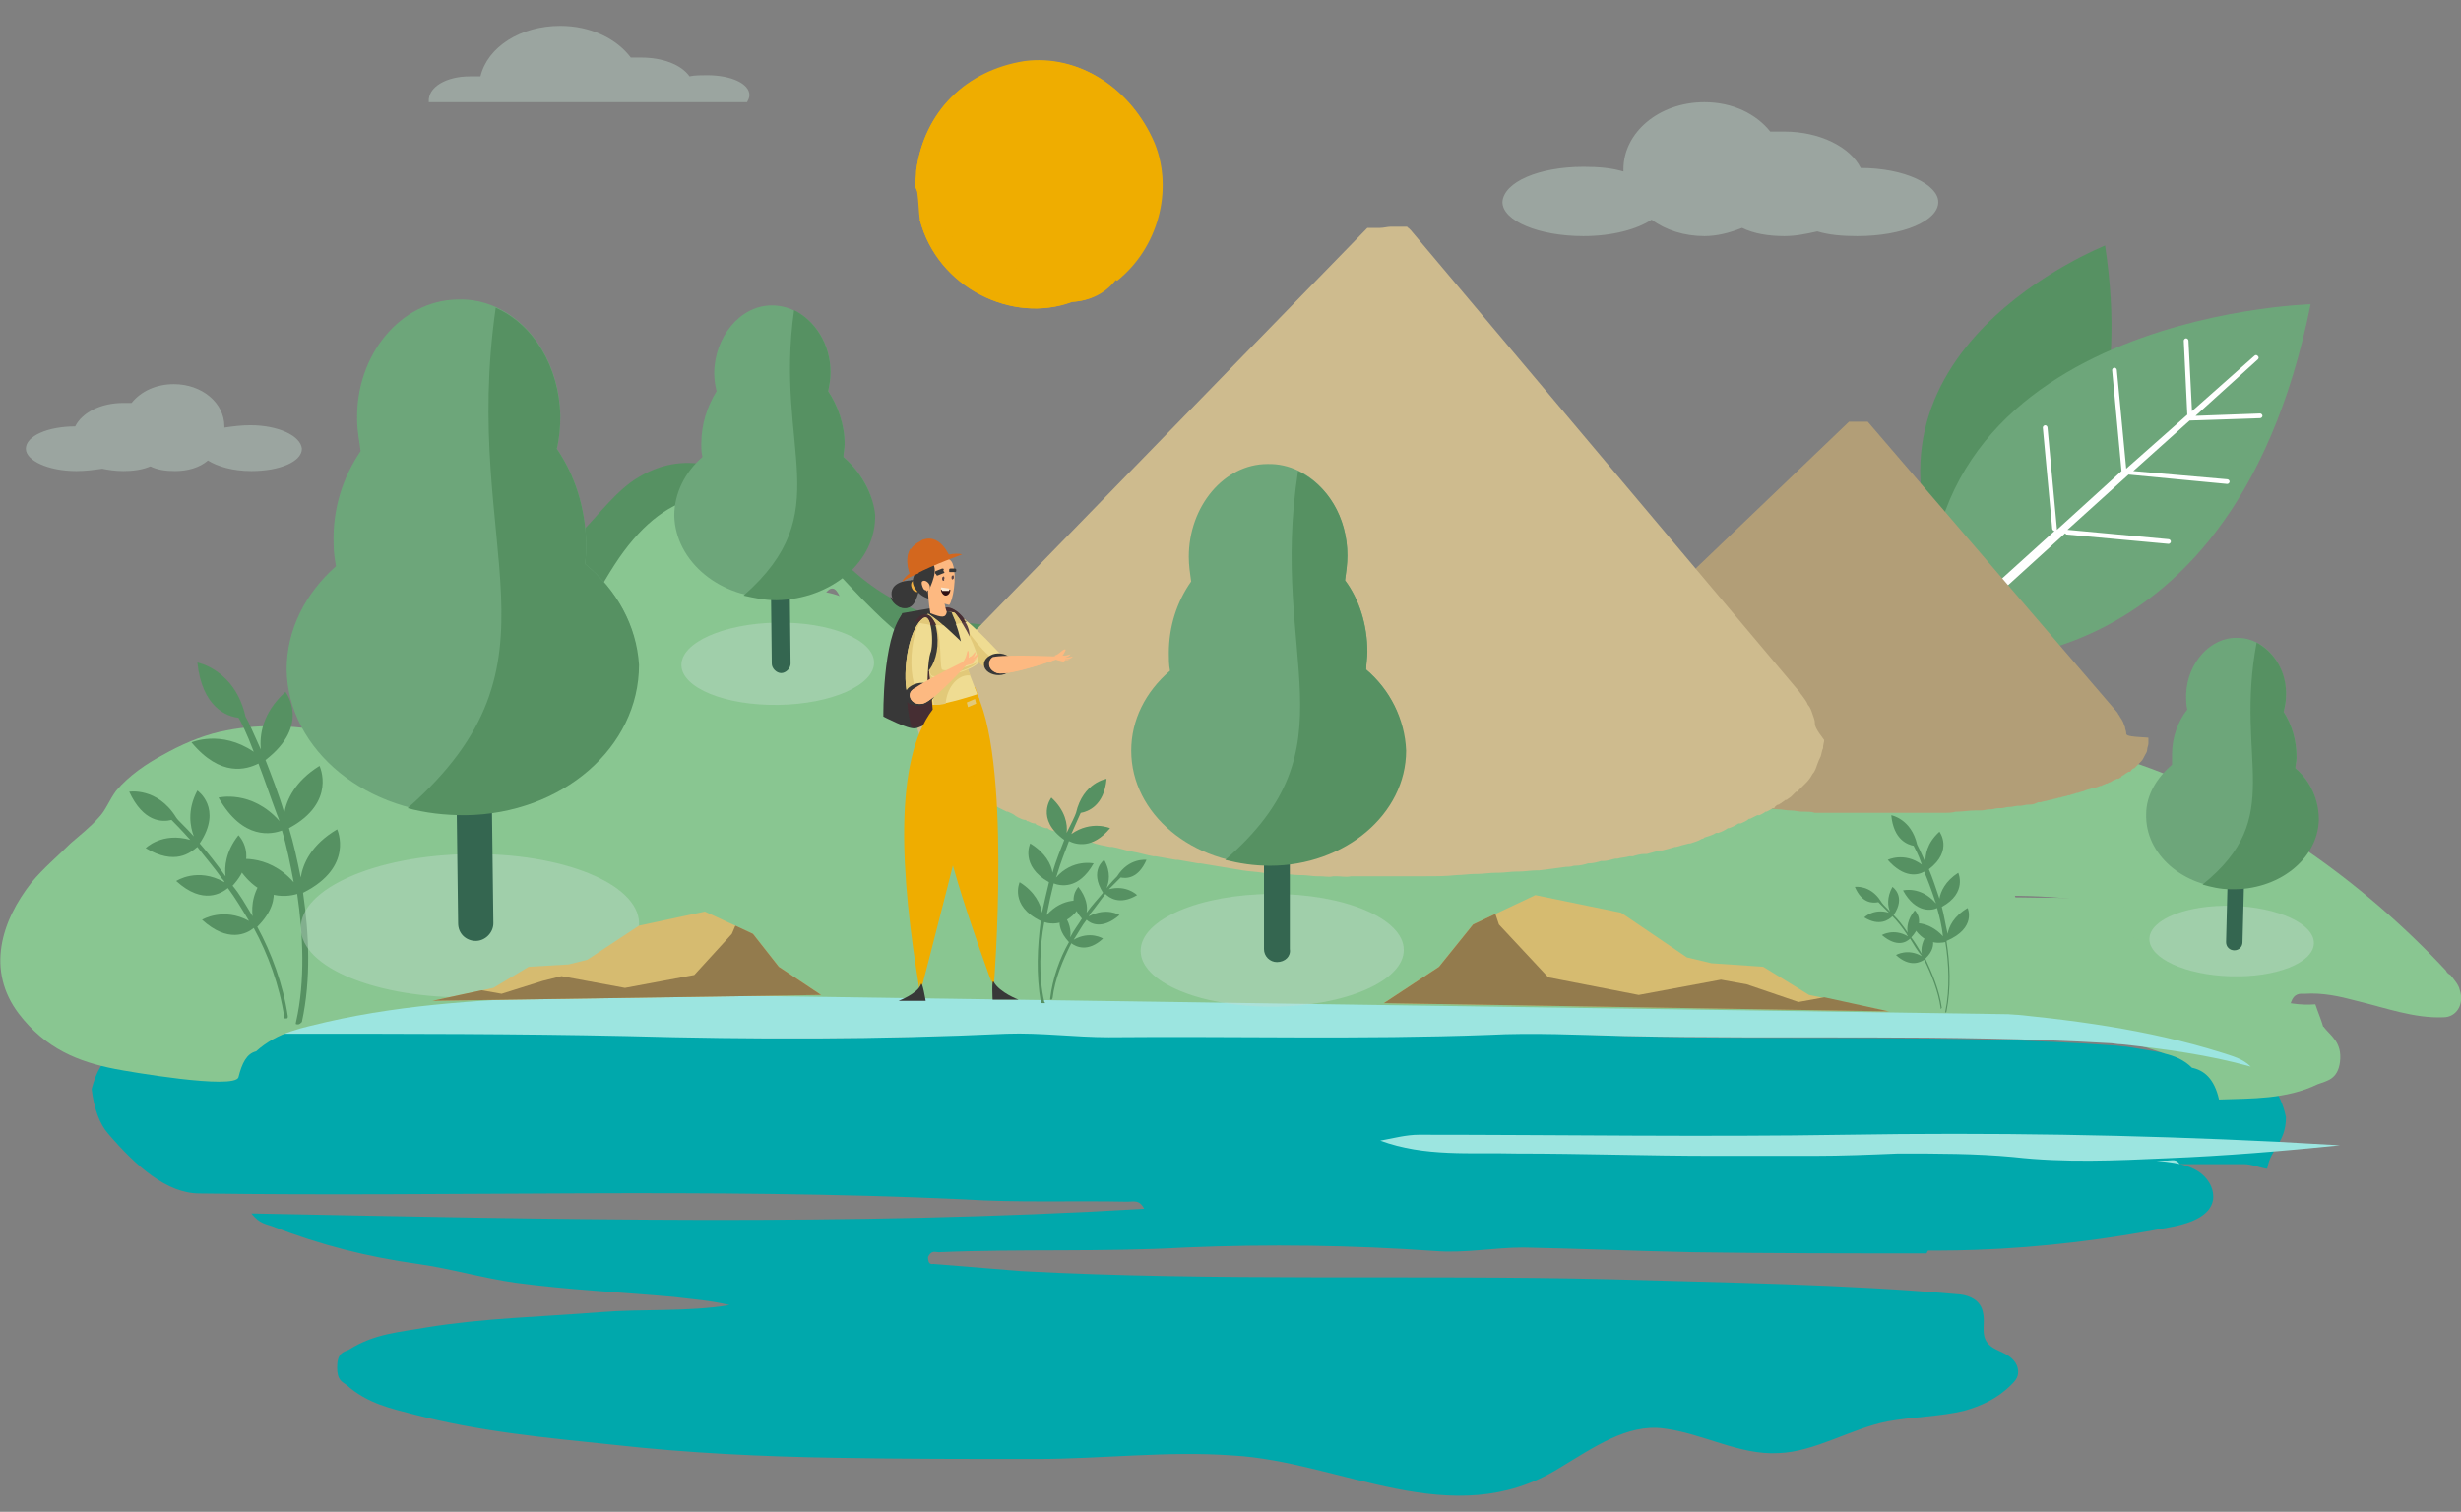 <?xml version="1.0" encoding="UTF-8"?> <svg xmlns="http://www.w3.org/2000/svg" xmlns:xlink="http://www.w3.org/1999/xlink" version="1.1" id="Calque_1" x="0px" y="0px" viewBox="0 0 209.5 128.7" style="enable-background:new 0 0 209.5 128.7;" xml:space="preserve"><rect x="0" y="0" width="209.5" height="128.7" fill="#808080" stroke="none"/> <style type="text/css"> .st0{opacity:0.4;fill:#C3DDCF;enable-background:new ;} .st1{fill:#346650;} .st2{fill:#8BCC97;} .st3{fill:#6AAA75;} .st4{fill:#EFAD00;} .st5{fill:#00A8AC;} .st6{fill:#89C691;} .st7{fill:#9CE5E0;} .st8{fill:#FDFDFD;} .st9{fill:#569162;} .st10{fill:#6DA67A;} .st11{fill:#F4EBC8;} .st12{fill:#1CADB7;} .st13{fill:#2F6770;} .st14{fill:#75D0CD;} .st15{fill:#A2CA8F;} .st16{fill:#7FBA8A;} .st17{fill:#FFFFFF;} .st18{fill:#CEBB8E;} .st19{opacity:0.19;fill:#A0895C;enable-background:new ;} .st20{fill:#372D4F;} .st21{fill:#DF315D;} .st22{fill:#D6BB70;} .st23{fill:#937B4D;} .st24{fill:#383838;} .st25{fill:#F9DE9B;} .st26{fill:#EDCD84;} .st27{fill:#FDB981;} .st28{fill:#EE2E54;} .st29{fill:#FFCF5C;} .st30{fill:#604747;} .st31{fill:#FDEFDA;} .st32{fill:#2F1013;} .st33{fill:#D3671E;} .st34{fill:#135F60;} .st35{fill:#241E22;} .st36{fill:none;stroke:#241E22;stroke-width:0.891;stroke-linecap:round;stroke-linejoin:round;stroke-miterlimit:10;} .st37{fill:#FFF3E5;} .st38{fill:#ECE5DC;} .st39{fill:#EFDC92;} .st40{fill:#E2C979;} .st41{fill:#646395;} .st42{fill:#A0895C;} .st43{fill:#F5EFE5;} .st44{fill:#E3E0D9;} .st45{fill:#7A4343;} .st46{fill:#A39397;} .st47{fill:#B1A4A7;} .st48{fill:#F6ECCA;} .st49{fill:#EDE1B8;} .st50{fill:#FFF8E0;} .st51{fill:#985757;} .st52{fill:#FFC032;} .st53{fill:#412931;} .st54{fill:#FDEDDA;} .st55{fill:#FFF9ED;} .st56{fill:#FFF2D3;} .st57{fill:#F5DEB8;} .st58{fill:#4A3636;} .st59{fill:#482E36;} .st60{fill:#F7E9D5;} .st61{fill:#ECD09A;} .st62{fill:#E5BF76;} .st63{fill:#FFF3D3;} .st64{fill:#FFEAC6;} .st65{fill:#F1D6A2;} .st66{fill:#A1D6D1;} .st67{fill:#5B5B5B;} .st68{fill:#FFF8E8;} .st69{fill:#8F7917;} .st70{fill:#6C555B;} .st71{fill:#9F8A8E;} .st72{opacity:0.4;} .st73{fill-rule:evenodd;clip-rule:evenodd;fill:#C3DDCF;} .st74{fill:#231916;} .st75{clip-path:url(#SVGID_2_);fill:#EFAD00;} .st76{clip-path:url(#SVGID_4_);fill:#EFAD00;} .st77{fill-rule:evenodd;clip-rule:evenodd;fill:#EFAD00;} .st78{fill:#989896;} .st79{fill:#010101;} .st80{fill:#B29E77;} .st81{fill:#462E33;} .st82{fill:#F0B042;} .st83{fill:#5C4245;} </style> <path class="st4" d="M91.3,25.7c1.5-0.1,2.8-0.7,3.7-1.9c3.5-2.8,4.9-7.7,3.2-11.7c-2-4.7-6.5-7.5-11-6.9C82.2,6,78.7,9.5,78,14.5 c0,0.5-0.1,1-0.1,1.4c0.1,0.2,0.2,0.4,0.2,0.6c0.1,0.7,0.1,1.4,0.2,2.2C79.8,24.5,86.2,27.6,91.3,25.7z"></path> <path class="st5" d="M164,106.7c-6.6,0-13.3,0-19.9-0.1c-4.8-0.1-9.6-0.3-14.4-0.4c-2.5,0-5,0.5-7.5,0.3c-7.1-0.5-14.2-0.6-21.3-0.3 c-7,0.4-14,0.1-21,0.4c-0.3,0-0.6-0.2-0.9,0.4c0,0.7,0.3,0.6,0.5,0.6c2.5,0.2,4.9,0.4,7.4,0.6c16.7,0.9,33.4,0.3,50,0.7 c10,0.3,20,0.4,30,1.3c0.8,0.1,1.7,0.5,1.9,1.5c0.2,0.8-0.1,1.6,0.2,2.3c0.3,0.7,1,0.9,1.6,1.2c0.6,0.3,1.2,0.8,1.2,1.6 c0,0.5-0.3,0.8-0.6,1.1c-1.2,1.2-2.6,1.8-4,2.2c-2.1,0.5-4.3,0.5-6.5,0.9c-3.1,0.6-6.2,2.6-9.3,2.7c-3.3,0.2-6.5-1.7-9.8-2.1 c-3.1-0.4-5.9,1.6-8.9,3.4c-9.1,5.6-18.5-0.6-27.8-1.1c-5.5-0.4-11.1,0.3-16.7,0.3c-5.7,0-11.3,0-17-0.1c-6.3-0.1-12.6-0.4-18.9-1.1 c-5.7-0.6-11.4-1.1-17.1-2.6c-1.9-0.5-3.9-0.9-5.7-2.5c-0.4-0.3-0.8-0.4-0.8-1.5c0-1.2,0.5-1.3,1-1.5c2.2-1.4,4.4-1.5,6.6-1.9 c4.9-0.8,9.8-0.9,14.8-1.3c3.7-0.3,7.3,0,11-0.6c-1.6-0.4-3.2-0.5-4.8-0.7c-4.5-0.4-8.9-0.6-13.4-1.2c-2.8-0.4-5.5-1.2-8.3-1.6 c-4.3-0.6-8.3-1.6-12.4-3.2c-0.5-0.2-1.1-0.2-1.8-1.1c25.5,0.5,50.8,1.1,76-0.4c-0.4-0.8-0.9-0.6-1.4-0.6c-4.7-0.1-9.3,0.1-14-0.2 c-21.7-1-43.3-0.2-65-0.5c-2.8,0-5.4-2.3-7.8-5.1c-0.7-0.8-1.2-2.1-1.4-3.8c0.4-1.5,1-2.6,1.9-2.8c5.2-1.9,10.4-2,15.6-2 c9.5-0.1,18.9-0.1,28.4,0.2c10.8,0.4,21.6,0.4,32.4-0.2c2.9-0.2,5.8,0.4,8.7,0.3c10.8-0.2,21.5,0.3,32.3-0.2 c3.9-0.2,7.7,0.1,11.6,0.2c13.7,0.4,27.4-0.2,41.2,0.8c0.4,0,0.7,0.1,1.1,0.1c3.7,0.6,7.4,1.2,11,2.5c1.1,0.4,2.1,1.2,2.6,3.5 c0,2.2-1.3,2.6-1.6,4.4c-0.7-0.1-1.3-0.4-2-0.4c-23.2,0-46.4,0-69.6,0c-1.2,0-2.4,0.4-3.7,0.6c4.3,1.7,8.7,1.2,13.1,1.4 c11.5,0.5,23,0.2,34.6,0.2c0.7,0,1.3-0.1,2,0.5C166,103.2,164.9,104.8,164,106.7z"></path> <path class="st6" d="M208.6,83c0.3,0.4,0.7,0.8,0.8,1.3c0.4,1.2-0.3,2.3-1.4,2.3c-2.5,0.1-4.9-0.8-7.4-1.4c-1.5-0.4-2.9-0.7-4.4-0.6 c-0.4,0-0.9-0.1-1.2,0.8c-2.4,0.2-4.8-0.8-7-2.5c-2.2-1.7-4.3-3.6-6.6-5c-3.2-1.9-10.2-1.6-13.5-1.7c0-3.7,0-6.2,0-10 c0.3,0,4.5-1.2,4.8-1.3c3.2-1,6.4-0.9,9.5,0.2c9.7,3.4,18.8,9.8,26,17.5C208.3,82.8,208.4,82.9,208.6,83z"></path> <path class="st6" d="M188.9,93.6c-0.4-1.8-1.3-2.5-2.3-2.7c-0.7-0.7-1.5-1-2.3-1.2c-5.7-2-11.5-2.8-17.3-3.4c-3-0.3-6-0.6-9-0.9 c2.5-1.3,5.1-0.3,7.7-0.9c-0.6-2.5-2.2-3.9-3.7-3.3c-2.4,1.1-4.4,0.4-6.2-2.7c7.2,0,14.5-0.1,21.7-0.1c0.2,0,0.3,0.1,0.5,0.1 c3.5,0.7,6.8,3,10,5.6c3.1,2.5,6.3,3.8,9.8,3.3c0.6,0.8,1.6,1.3,1.4,3c-0.2,1.5-1.1,1.6-1.9,1.9C194.6,93.6,191.7,93.5,188.9,93.6z"></path> <path class="st6" d="M197.8,87.5c-3.4,0.5-6.7-0.8-9.8-3.3c-3.2-2.6-6.4-4.9-10-5.6c-0.2,0-0.3-0.1-0.5-0.1 c-7.2,0-14.5,0.1-21.7,0.1c-1.8-0.4-3.6-1.5-5.4-0.5c-0.7,0.4-1.3,0.4-2,0.5c-1.4,0-2.8,0-4.1,0c-0.5-0.3-0.7-1.1-1-1.8 c0.9-0.9,1.9-0.2,2.9-0.4c0.5,0,1,0,1.5,0c3.9,0,7.7,0,11.6,0c0.5,0,0.9,0,1.4,0c3.4,0,6.8,0,10.2,0c0.4,0,0.8,0,1.2,0 c3.5,0.1,7-0.3,10.4,1.6c2.4,1.4,4.7,3.3,7.1,5c2.4,1.7,4.9,2.7,7.5,2.5C197.3,86.1,197.6,86.8,197.8,87.5z"></path> <path class="st7" d="M181.1,100.8c-1.2-0.7-2.4-1.3-3.6-2c2.3,0,4.7,0,7,0c0.4,0,0.8-0.2,1.1,0.4 C184.2,100.3,182.6,99.9,181.1,100.8z"></path> <path class="st4" d="M78,14.5c0.7-5,4.2-8.5,9.3-9.2c4.5-0.7,9,2.2,11,6.9c1.6,4,0.3,8.9-3.2,11.7c-4.2-2.6-8.4-5.3-12.8-7.6 C80.9,15.6,79.8,14,78,14.5z"></path> <path class="st4" d="M78,14.5c1.8-0.5,3,1.1,4.2,1.7c4.4,2.3,8.5,5,12.8,7.6c-1,1.1-2.2,1.8-3.7,1.9c-2.5-0.9-4.4-3.1-7-3.8 c-1.1-0.3-1.9-1.2-2.9-1.6c-1.1-0.5-1.5-2.1-3-1.6c-0.1-0.7-0.1-1.4-0.2-2.2c-0.1-0.2-0.2-0.4-0.2-0.6C77.9,15.5,78,15,78,14.5z"></path> <path class="st4" d="M78.3,18.7c1.5-0.5,2,1.1,3,1.6c0.9,0.4,1.8,1.3,2.9,1.6c2.7,0.7,4.5,2.9,7,3.8C86.2,27.6,79.8,24.5,78.3,18.7z "></path> <path class="st4" d="M68.9,23.7c0.1,0.2,0.2,0.4,0.3,0.6C69.1,24.1,69,23.9,68.9,23.7z"></path> <path class="st7" d="M159.8,85.3c3.3,0.3,6.7,0.6,10,0.9c6.5,0.6,12.9,1.4,19.3,3.4c0.9,0.3,1.8,0.5,2.5,1.2c-3.6-1-7.3-1.5-11-1.9 c-0.4,0-0.7-0.1-1.1-0.1c-13.7-0.8-27.4-0.3-41.2-0.6c-3.9-0.1-7.8-0.3-11.6-0.1c-10.8,0.4-21.5,0.1-32.3,0.2 c-2.9,0-5.8-0.4-8.7-0.3c-10.8,0.5-21.6,0.5-32.4,0.2C44.1,88,34.6,88,25.2,88c-5.2,0-10.5,0.1-15.6,1.6c2.4-1.7,5.1-2,7.7-2.5 c9-1.6,18.1-1.9,27.1-2.2c2.6-0.1,5.1-0.1,7.7-0.2c1.3,0,2.6,0,3.9,0c0.3-1,0.2-1.9,0.1-3c-1,0-1.9,0-3,0c0.1-1.9,0.6-3.3,1-4.8 c0.6-2.5,1.2-4.9,1.8-7.4c0.2-1.1,0.6-1.5,1.4-1.5c1.6,0.1,3.1,0,4.7,0c1.1,0,2.2,0,3.2,0c1,0,2,0,3,0c0.2,0,0.4,0,0.5,0 c0.4,0,0.7,0.1,1.1,0.1c-0.1,0.7-0.2,1.5-0.4,2.2c-0.9,3.8-1.8,7.5-2.7,11.2c-3.2,0-6.4,0-9.6,0c-0.1,1.3-0.2,2.2,0.1,3.2 c3.4,0,6.7,0,10.1,0c0.3-1,0.2-2,0.2-3c0.3-1,0.5-2,0.8-3c0,1.9,0,3.8,0,5.9c2.1,0,4.1,0,6,0c0.1-1,0.2-1.9-0.1-3.1c-1,0-2,0-3.1,0 c0.3-1.4,0.5-2.5,0.8-3.6c0.4-1.7,0.8-3.5,1.3-5.2c0.5-1.6,0.5-3.5,1.4-4.8c4.4,0.1,8.9,0.1,13.3,0.2c-1.1,4.5-2.1,8.9-3.2,13.4 c-3.2,0-6.3,0-9.5,0c-0.2,1.2-0.2,2.2,0,3.1c3.4,0,6.8,0,10.1,0c0.3-1,0.1-2,0.2-3c0.2-0.9,0.2-2,0.7-2.7c0,1.9,0,3.7,0,5.8 c1.6,0,3-0.1,4.3,0c1.9,0.1,2,0.2,1.6-3.1c-1-0.1-2-0.1-3.1-0.2C90,77.1,91,73,92,68.8c0.2-0.8,0.6-0.8,1.1-0.8 c4.2,0,8.4,0,12.6,0.1c-0.8,4.6-2.1,8.9-3.1,13.4c-3.2,0-6.3,0-9.6,0c-0.1,1.3-0.2,2.2,0,3.2c3.4,0,6.8,0,10.2,0 c0.3-1.1,0.1-2.1,0.2-3c0.2-0.9,0.3-1.9,0.7-2.7c0.2,1.9-0.2,3.8,0.2,5.8c2,0,3.9,0,5.8,0c0.1,0.2,0.3,0.2,0.4,0l0.1,0l0.1,0 c0.4,0,0.9,0,1.3,0c0.1,0,0.3,0,0.4,0c3.6,0,7.1,0,10.7,0c1.2,0,2.3,0,3.5,0c7.5,0.1,14.9,0.2,22.4,0.3c0.5,0,1.1,0,1.6,0 c0.2,0,0.3,0,0.5,0c0.2,0,0.4,0,0.6,0c2,0.1,4,0.1,5.9,0.2c0.2,0,0.3,0,0.5,0C158.8,85.3,159.3,85.3,159.8,85.3z M94.4,73.8 c-0.3-1.8,0.9-3.2,0.7-4.9c-2.8-0.4-3.4,0.5-3.8,5.6C92.4,74.4,93.5,75,94.4,73.8c0.7,1,2.7,1.1,3,0.1c0.5-1.6,0.9-3.2,1.1-5 c-2.6-0.4-2.6-0.4-3.4,3C94.9,72.5,94.9,73.4,94.4,73.8z M92.9,80.9c1.1,0,2,0,2.9,0c0.4-1.9,0.9-3.7,1.4-5.8c-0.8,0-1.5,0-2.2,0 c-0.5,0-0.7,0.2-0.9,0.9C93.7,77.5,93.3,79.1,92.9,80.9z M102,68.7c-0.6,0-1.2,0-1.7,0c-0.4,0-1-0.3-1.2,0.4c-0.5,1.7-1,3.4-1.2,5.3 c2.7,0.4,2.7,0.4,3.6-3.2C101.6,70.5,101.8,69.7,102,68.7z M99.5,80.9c0.7,0,1.3,0,1.8,0c0.4,0,1,0.4,1.2-0.5c0.4-1.7,1-3.4,1.2-5.4 c-0.7,0-1.4,0.1-2.1,0c-0.6-0.1-0.8,0.4-1,1.1C100.3,77.6,99.9,79.2,99.5,80.9z M96.2,80.9c0.8,0,1.5,0,2.2,0c0.4,0,0.8,0,0.9-0.8 c0.3-1.6,0.7-3.2,1.2-5.1c-0.7,0-1.3,0-1.9,0c-0.5,0-1-0.2-1.2,0.8C97,77.5,96.6,79.1,96.2,80.9z M93.7,75.2c-3.1-0.2-3.4,0.2-4,5.6 c2.7,0.3,2.7,0.3,3.5-3.5C93.5,76.6,93.6,76,93.7,75.2z M82.4,75.2c-3-0.4-3.7,0.7-4,5.7c0.7,0,1.3,0,2,0c0.5,0,0.7-0.2,0.9-0.9 C81.6,78.5,82,76.9,82.4,75.2z M74.8,80.9c0.9,0,1.5,0,2.2,0c0.4,0,0.8-0.1,0.9-0.8c0.4-1.6,0.7-3.2,1.2-5c-0.7,0-1.3,0-1.8,0 c-0.4,0-0.9-0.3-1.1,0.6C75.7,77.3,75.3,79,74.8,80.9z M62.5,68.7c-0.8,0-1.3,0-1.9,0c-0.4,0-0.9-0.1-1.1,0.8 c-0.4,1.6-0.8,3.2-1.2,4.8c2.7,0.6,2.7,0.6,3.6-3.1C62.1,70.5,62.3,69.8,62.5,68.7z M101,74.5c0.7,0,1.3,0,1.9,0 c0.4,0,0.9,0.3,1.1-0.6c0.4-1.7,0.8-3.3,1.2-5.2c-0.8,0-1.3,0-1.9,0c-0.4,0-0.9-0.2-1.1,0.7C101.9,71,101.5,72.7,101,74.5z M80.6,68.9c-2.9-0.5-3.7,0.6-3.9,5.5c2.5,0.4,2.5,0.4,3.4-3.2C80.2,70.5,80.4,69.8,80.6,68.9z M87.3,68.7c-0.8,0-1.3,0-1.9,0 c-0.4,0-0.9-0.2-1.2,0.6c-0.4,1.7-0.8,3.3-1.2,5.2c0.8,0,1.5,0,2.2,0c0.4,0,0.8-0.1,0.9-0.8C86.4,72.1,86.8,70.5,87.3,68.7z M83.9,68.7c-0.7,0-1.3,0-1.8,0c-0.4,0-0.9-0.4-1.2,0.6c-0.4,1.7-0.8,3.3-1.2,5c0.7,0.5,1.3,0.2,1.8,0.3c0.5,0,1,0.2,1.2-0.8 C83.1,72.1,83.5,70.5,83.9,68.7z M77.3,68.7c-0.6,0-1.1-0.1-1.6,0c-0.4,0.1-1.1-0.4-1.3,0.5c-0.4,1.7-1,3.3-1.2,5.1 c2.7,0.2,2.7,0.2,3.6-3.4C76.9,70.4,77,69.7,77.3,68.7z M69.2,68.9c-3.1-0.5-3.5,0.1-4.1,5.6c2.6,0.4,2.6,0.4,3.5-3.3 C68.8,70.5,69,69.8,69.2,68.9z M65.8,68.8c-2.9-0.3-3.8,1-4,5.7c0.6,0,1.2,0,1.7,0c0.5,0.1,1-0.1,1.1-1C65.1,72,65.5,70.5,65.8,68.8 z M61,75.1c-0.8,0-1.5,0-2.1,0c-0.4,0-0.8,0-1,0.8c-0.4,1.6-0.8,3.2-1.2,5c1,0,1.9,0,2.9,0C60.1,79,60.5,77.2,61,75.1z M60.1,80.9 c0.8,0,1.4,0,1.9,0c0.4,0,0.9,0.2,1.1-0.7c0.3-1.7,0.9-3.2,1.1-5.2c-0.6,0-1.2,0-1.8,0c-0.5,0-1-0.1-1.2,0.9 C60.9,77.5,60.5,79.1,60.1,80.9z M67.7,75.1c-0.9,0-1.5,0-2,0c-0.5,0-0.9,0-1.1,0.8c-0.4,1.6-0.8,3.2-1.2,5.1c0.8,0,1.5,0,2.1,0 c0.4,0,0.8,0,1-0.8C66.8,78.5,67.2,77,67.7,75.1z M72.9,75.2c-0.5,1.9-0.9,3.7-1.4,5.7c0.8,0,1.3,0,1.9,0c0.4,0,0.9,0.3,1.1-0.5 c0.4-1.7,0.9-3.4,1.1-5.3C74.7,75.2,73.8,75.2,72.9,75.2z M59.2,68.7c-1.1,0.3-2.3-0.8-2.9,0.6c-0.6,1.5-1,3.3-1.2,5.2 c0.7,0,1.3,0,1.8,0c0.4,0,0.9,0.1,1.1-0.8C58.4,72.1,58.8,70.5,59.2,68.7z M81.5,80.9c1.1-0.1,2.3,0.8,2.9-0.4 c0.7-1.4,1.1-3.4,1.2-5.4c-0.7,0-1.3,0-1.9,0c-0.5,0-0.9-0.1-1.1,0.8C82.3,77.5,81.9,79.1,81.5,80.9z M57.7,75.1c-0.8,0-1.4,0-2,0 c-0.5,0-0.9-0.1-1.1,0.8c-0.4,1.6-0.8,3.2-1.2,5c0.8,0,1.5,0,2.1,0c0.4,0,0.7-0.1,0.9-0.9C56.9,78.5,57.3,77,57.7,75.1z"></path> <path class="st8" d="M48.6,64.7c0.5,5.8,1,11.5,1.5,17.3c0,0.3,0,0.5,0.1,1.1c-2.9-0.7-5.6-1.4-8.4-2c0.2-2.9,0.9-5.4,1.3-8 c0.9-2.8,1.8-5.6,2.7-8.4c0.6-0.3,0.6-1.4,1-2c0.5-0.6,0.7-1.8,1.4-2.4c0.1,0.9,0.1,1.6,0.2,2.3C48.4,63.3,48.5,64,48.6,64.7z"></path> <path class="st9" d="M20.3,67.5c0-1.1,0.1-2.3,0.1-3.4c1.7,0.3,3.4,0.5,5.2,0.5c2.3,0,4.6,0.1,6.9,0.1c-0.4,1.9-0.5,3.8-0.1,5.7 C28.3,70.7,24.3,69.2,20.3,67.5z"></path> <path class="st10" d="M63.6,62.7c-0.3,0.8-0.6,1.7-1.3,2.1c-4.6,0-9.2-0.1-13.7-0.1c-0.1-0.7-0.2-1.4-0.3-2.1 C53.4,62.6,58.5,62.6,63.6,62.7z"></path> <path class="st9" d="M149,85c-7.5-0.1-14.9-0.2-22.4-0.3c1.4-2.1,2.9-3.9,4.1-6.2c0.9-0.1,1.4-1.2,2.1-1.8c0.5-0.5,1-1,1.5-1.5 c4.5-4,6.7-3.6,9.1,1.5c0.3,0.6,0.5,1.5,1.1,1.8c0.9,2.1,3.2,2.1,4.6,0c0.8-0.1,1.5-0.1,2.2-0.5c2.1-1,4,0.1,6.1,0.5 c2,3.1,4.3,3.8,6.9,2.7c1.7-0.7,3.4,0.8,4.1,3.3c-2.9,0.6-5.8-0.4-8.6,0.9c-0.5,0-1.1-0.1-1.6-0.1c-0.2-0.3-0.3-0.3-0.5,0 c-2-0.1-4-0.1-5.9-0.2c-0.2-0.3-0.4-0.3-0.6,0c-0.2,0-0.3,0-0.5,0C150.1,84.5,149.6,84.6,149,85z"></path> <path class="st6" d="M143.4,76.7c-2.4-5.1-4.6-5.5-9.1-1.5c-0.5,0.4-1,1-1.5,1.5c-0.4-0.7-0.9-0.4-1.4-0.4c-2.4,0-4.8,0.1-7.2-0.6 c-3.1-1-5.8-3.4-8.4-6.1c-4-4.2-8.4-6.1-13.2-6.7c-2.5-0.3-5.1-0.1-7.6-0.4c2.7-2.6,5.6-3.8,8.8-3.8c6.9,0.1,13.7,0,20.6,0 c3.8,0,5.2-2.4,4.7-8c1.2,0.7,2.2,1.8,3.1,3c0.3,0.6,0.6,0.8,1.1,0.8c0,0,0,0,0,0c0.2,0.7,0.6,1,0.9,1.4c1.7,1.9,3.4,3.9,5.1,5.6 c2.3,2.3,4.5,5,7.3,6c0,2.9,0,5.8,0,8.7C145.5,76.5,144.4,75.8,143.4,76.7z"></path> <path class="st6" d="M174.2,65.5c0,3.6-0.1,7.2-0.1,10.7c-3.8,0-10.8,0.4-14.6,0.4c0-2.2,0-4,0-6.2c0.4,0,4.1-0.8,4.5-1 C167.4,68,170.8,66.6,174.2,65.5z"></path> <path class="st6" d="M144.5,76.3c0-2.5,0.8-6.4,0.8-8.9c4.2,2.4,11.5,4.4,15.9,3.1c0,1.9,0,3.9,0,5.8 C156.9,76.3,148.8,76.2,144.5,76.3z"></path> <path class="st10" d="M149.1,78.5c-1.4,2.1-3.7,2.1-4.6,0C146,78.5,147.5,78.5,149.1,78.5z"></path> <path class="st9" d="M123.8,46.7c-0.6,0.1-1.1-0.2-1.6-0.5c-5-2.7-9.8-1.5-14.5,1.6c-3.4,2.3-6.4,5.6-9.9,7.4 c-8.1,4.2-16,4.3-23.4-3.1c-2.6-2.5-4.9-5.5-7.7-7.6c-5.2-3.7-10.2-2.8-14.4,3.7c-2.4,3.7-8.4,13.4-10.6,17.4 c-0.7-2.3-13.8,3.2-13.9,0.6c1.8-2.3,16.5-9.7,21.6-20.8c1.6-1.6,3.1-3.7,5-4.8c4.2-2.5,8.1-0.7,11.9,2c1.5,1.1,3,2.3,4.3,3.9 c4.1,4.8,8.8,6.5,13.8,6.7c1.2,0,2.3,0,3.5-0.1c0.6,0,1.2,0,1.9-0.1c4.7-0.7,9.2-3.2,13.6-5.7c1.8-0.9,3.5-1.9,5.3-2.8 c2.2-0.6,4.4-1.4,6.7-1.4c2.4-0.1,4.5,1.1,6.7,2.2C122.6,46,123.3,45.9,123.8,46.7z"></path> <path class="st10" d="M73.1,62.5c5.8,0,11.6,0.6,17.5-0.3c1.7-0.3,3.3-1.2,4.8-2.5c2.6-2.2,5.4-3.1,8.4-3.1c6.7,0.1,13.4,0,20.2,0 c0.8,0,1.6-0.1,2.4-0.5c1.6-0.9,2-2.8,1.1-4.9c-0.4-1-1-1.9-1.5-2.9c1.2,0.3,2.1,1.5,3.1,2.4c0.5,5.6-0.9,8-4.7,8 c-6.9,0-13.7,0.1-20.6,0c-3.2-0.1-6.1,1.2-8.8,3.8c-1.4,0.7-2.8,1.4-4.2,2.1c-5,0-10,0.1-15,0.1c-0.8,0-1.5-0.2-2.3,0.2 C73.2,64.3,72.9,63.5,73.1,62.5z"></path> <path class="st9" d="M146.6,64.3c0,1.1,0,2.2-0.1,3.3c-2.8-0.9-5-3.7-7.3-6c-1.8-1.7-3.4-3.8-5.1-5.6c-0.4-0.4-0.8-0.7-0.9-1.4 c1.8,0.8,3.3,2.8,5,4c0.5,0.3,1,0.7,1.4,1.1c1.2,1.2,2.5,2.2,3.9,2.9c0.8,0.8,1.7,1.1,2.6,1.5C146.2,64.1,146.4,64.2,146.6,64.3z"></path> <path class="st9" d="M133.2,54.6c-0.4,0-0.8-0.3-1.1-0.8C132.6,53.7,133,53.8,133.2,54.6z"></path> <path class="st11" d="M125.9,48.4c-0.2,0.1-0.4,0-0.6-0.4C125.6,48,125.8,47.9,125.9,48.4z"></path> <path class="st9" d="M124,47.1c-0.1-0.1-0.2-0.3-0.3-0.4C123.8,46.8,123.9,47,124,47.1z"></path> <path class="st12" d="M189.7,63.5c0.1,0.1,0.2,0.1,0.3,0.2C189.8,63.7,189.8,63.6,189.7,63.5z"></path> <path class="st10" d="M73.6,64.9c0.7-0.4,1.5-0.2,2.3-0.2c5-0.1,10-0.1,15-0.1c3.9,0.4,7.9,0,11.8,0.4c4.4,0.5,8.4,2.4,12.1,6 c2.8,2.7,5.5,5.5,8.7,6.6c2.4,0.8,4.9,0.8,7.3,1c-1.2,2.3-2.7,4.1-4.1,6.2c-1.2,0-2.3,0-3.5,0c-0.3-5-3-6.6-5.6-5.6 c-2.6,0.9-4.8,2.8-6.8,5.6l-0.1,0c0,0-0.1,0-0.1,0c-0.1,0-0.3,0-0.4,0c-1.9,0-3.8,0-5.8,0c-0.4-2,0-3.9-0.2-5.8 c0.2-1.1,0.4-2.2,0.6-3.3c0.5-2.1,1-4.2,1.5-6.3c0.3-1,0.1-1.4-0.6-1.2c-4.2,0-8.4,0-12.6-0.1c-0.5,0-0.9,0-1.1,0.8 c-1,4.1-2,8.3-3,12.6c1.1,0.1,2.1,0.1,3.1,0.2c0.3,3.3,0.3,3.2-1.6,3.1c-1.4-0.1-2.7,0-4.3,0c0-2.1,0-4,0-5.8 c0.7-3.1,1.4-6.3,2.1-9.4c0.2-0.7,0.5-1.6-0.5-1.4c-4.4-0.1-8.9-0.1-13.3-0.2C74.2,66.9,73.9,65.9,73.6,64.9z"></path> <path class="st9" d="M110.8,84.7c1.9-2.8,4.2-4.7,6.8-5.6c2.6-1,5.3,0.6,5.6,5.6c-3.6,0-7.1,0-10.7,0c-0.1,0-0.3,0-0.4,0 C111.7,84.8,111.2,84.7,110.8,84.7z"></path> <path class="st10" d="M68.6,76.3c1.1,0.4,2,1.7,3.1,1.6c-0.2,1.1-0.5,2.2-0.8,3.6c1.1,0,2.1,0,3.1,0c0.2,1.2,0.2,2,0.1,3.1 c-1.9,0-3.9,0-6,0c0-2,0-4,0-5.9C68.3,77.9,68.4,77.1,68.6,76.3z"></path> <path class="st10" d="M67.3,81.7c0,0.9,0.1,1.9-0.2,3c-3.4,0-6.7,0-10.1,0c-0.3-1-0.1-1.8-0.1-3.2c3.2,0,6.4,0,9.6,0 C66.8,81.6,67.1,81.6,67.3,81.7z"></path> <path class="st10" d="M85.4,81.7c-0.1,0.9,0.1,1.9-0.2,3c-3.4,0-6.7,0-10.1,0c-0.2-1-0.2-1.9,0-3.1c3.1,0,6.3,0,9.5,0 C84.9,81.6,85.1,81.6,85.4,81.7z"></path> <path class="st10" d="M103.5,81.6c-0.1,1,0.1,1.9-0.2,3c-3.4,0-6.7,0-10.2,0c-0.2-1-0.1-1.9,0-3.2c3.2,0,6.4,0,9.6,0 C102.9,81.5,103.2,81.6,103.5,81.6z"></path> <path class="st13" d="M92.9,80.9c0.4-1.8,0.8-3.3,1.2-4.9c0.2-0.7,0.4-0.9,0.9-0.9c0.7,0.1,1.3,0,2.2,0c-0.5,2.1-0.9,3.9-1.4,5.8 C94.8,80.9,94,80.9,92.9,80.9z"></path> <path class="st13" d="M102,68.7c-0.2,1-0.4,1.8-0.6,2.5c-0.8,3.5-0.8,3.5-3.6,3.2c0.2-1.9,0.8-3.6,1.2-5.3c0.2-0.7,0.8-0.3,1.2-0.4 C100.8,68.6,101.3,68.7,102,68.7z"></path> <path class="st13" d="M99.5,80.9c0.4-1.8,0.8-3.3,1.1-4.8c0.2-0.7,0.4-1.1,1-1.1c0.7,0.1,1.3,0,2.1,0c-0.2,2-0.7,3.6-1.2,5.4 c-0.2,0.9-0.8,0.5-1.2,0.5C100.7,81,100.2,80.9,99.5,80.9z"></path> <path class="st13" d="M96.2,80.9c0.4-1.8,0.8-3.4,1.2-5c0.2-1,0.7-0.8,1.2-0.8c0.6,0,1.1,0,1.9,0c-0.4,1.9-0.8,3.5-1.2,5.1 c-0.2,0.8-0.5,0.8-0.9,0.8C97.7,80.9,97,80.9,96.2,80.9z"></path> <path class="st13" d="M93.7,75.2c-0.2,0.8-0.3,1.5-0.4,2.1c-0.9,3.8-0.9,3.8-3.5,3.5C90.4,75.4,90.6,75,93.7,75.2z"></path> <path class="st13" d="M82.4,75.2c-0.4,1.7-0.8,3.3-1.1,4.8c-0.2,0.7-0.4,0.9-0.9,0.9c-0.7,0-1.3,0-2,0 C78.7,75.9,79.4,74.8,82.4,75.2z"></path> <path class="st13" d="M74.8,80.9c0.5-1.9,0.9-3.6,1.3-5.2c0.2-0.9,0.7-0.6,1.1-0.6c0.6-0.1,1.1,0,1.8,0c-0.4,1.8-0.8,3.4-1.2,5 c-0.2,0.7-0.5,0.9-0.9,0.8C76.3,80.9,75.7,80.9,74.8,80.9z"></path> <path class="st13" d="M62.5,68.7c-0.2,1.1-0.4,1.8-0.5,2.5c-0.9,3.7-0.9,3.7-3.6,3.1c0.4-1.6,0.8-3.2,1.2-4.8 c0.2-0.9,0.7-0.8,1.1-0.8C61.2,68.7,61.8,68.7,62.5,68.7z"></path> <path class="st13" d="M101,74.5c0.4-1.9,0.8-3.5,1.2-5.2c0.2-0.9,0.7-0.7,1.1-0.7c0.6,0,1.1,0,1.9,0c-0.4,1.9-0.8,3.6-1.2,5.2 c-0.2,0.9-0.7,0.6-1.1,0.6C102.4,74.6,101.8,74.5,101,74.5z"></path> <path class="st13" d="M80.6,68.9c-0.2,0.9-0.4,1.6-0.5,2.3c-0.9,3.6-0.9,3.6-3.4,3.2C76.9,69.5,77.6,68.4,80.6,68.9z"></path> <path class="st13" d="M94.4,73.8c0.5-0.4,0.5-1.3,0.6-1.9c0.9-3.4,0.8-3.4,3.4-3c-0.2,1.8-0.6,3.4-1.1,5 C97.1,74.9,95.1,74.8,94.4,73.8L94.4,73.8z"></path> <path class="st13" d="M87.3,68.7c-0.4,1.8-0.9,3.4-1.2,5.1c-0.2,0.8-0.5,0.9-0.9,0.8c-0.7,0-1.3,0-2.2,0c0.5-1.9,0.8-3.6,1.2-5.2 c0.2-0.9,0.7-0.6,1.2-0.6C85.9,68.7,86.5,68.7,87.3,68.7z"></path> <path class="st13" d="M94.4,73.7c-0.9,1.3-2.1,0.6-3.1,0.7c0.4-5.1,1-6,3.8-5.6C95.3,70.6,94.1,72,94.4,73.7 C94.4,73.8,94.4,73.7,94.4,73.7z"></path> <path class="st13" d="M83.9,68.7c-0.4,1.8-0.8,3.4-1.2,5c-0.2,1-0.7,0.9-1.2,0.8c-0.6-0.1-1.1,0.2-1.8-0.3c0.4-1.7,0.8-3.3,1.2-5 c0.2-0.9,0.7-0.5,1.2-0.6C82.7,68.7,83.2,68.7,83.9,68.7z"></path> <path class="st13" d="M77.3,68.7c-0.2,1-0.4,1.7-0.5,2.3c-0.9,3.6-0.9,3.6-3.6,3.4c0.2-1.8,0.7-3.5,1.2-5.1c0.2-1,0.9-0.5,1.3-0.5 C76.1,68.7,76.6,68.7,77.3,68.7z"></path> <path class="st13" d="M69.2,68.9c-0.2,0.9-0.4,1.6-0.6,2.3c-0.9,3.7-0.9,3.7-3.5,3.3C65.6,68.9,66.1,68.3,69.2,68.9z"></path> <path class="st13" d="M65.8,68.8c-0.4,1.7-0.8,3.2-1.1,4.8c-0.2,0.9-0.6,1-1.1,1c-0.6-0.1-1.2,0-1.7,0C62,69.8,62.9,68.5,65.8,68.8z "></path> <path class="st13" d="M61,75.1c-0.5,2.1-0.9,3.9-1.4,5.7c-1,0-1.8,0-2.9,0c0.4-1.8,0.8-3.4,1.2-5c0.2-0.8,0.5-0.8,1-0.8 C59.6,75.1,60.2,75.1,61,75.1z"></path> <path class="st13" d="M60.1,80.9c0.5-1.9,0.9-3.4,1.2-5c0.2-1,0.7-0.9,1.2-0.9c0.6,0,1.2,0,1.8,0c-0.1,1.9-0.8,3.5-1.1,5.2 c-0.2,0.9-0.7,0.7-1.1,0.7C61.4,81,60.9,80.9,60.1,80.9z"></path> <path class="st13" d="M67.7,75.1c-0.5,1.9-0.9,3.5-1.2,5.1c-0.2,0.8-0.5,0.8-1,0.8c-0.7,0-1.3,0-2.1,0c0.4-1.8,0.8-3.4,1.2-5.1 c0.2-0.9,0.6-0.8,1.1-0.8C66.2,75.1,66.8,75.1,67.7,75.1z"></path> <path class="st13" d="M72.9,75.2c0.9,0,1.7,0,2.7,0c-0.2,1.9-0.7,3.5-1.1,5.3c-0.2,0.8-0.7,0.4-1.1,0.5c-0.6,0.1-1.2,0-1.9,0 C72,78.9,72.5,77,72.9,75.2z"></path> <path class="st13" d="M59.2,68.7c-0.4,1.8-0.8,3.4-1.2,5c-0.2,0.9-0.6,0.8-1.1,0.8c-0.6,0-1.2,0-1.8,0c0.2-1.9,0.6-3.7,1.2-5.2 C56.9,67.9,58.1,69,59.2,68.7z"></path> <path class="st13" d="M81.5,80.9c0.4-1.8,0.8-3.4,1.2-5c0.2-0.9,0.6-0.8,1.1-0.8c0.6,0,1.2,0,1.9,0c-0.1,2-0.5,4-1.2,5.4 C83.8,81.7,82.5,80.8,81.5,80.9z"></path> <path class="st13" d="M57.7,75.1c-0.5,1.9-0.9,3.4-1.2,5c-0.2,0.8-0.5,0.9-0.9,0.9c-0.7,0-1.3,0-2.1,0c0.4-1.8,0.8-3.4,1.2-5 c0.2-0.9,0.6-0.8,1.1-0.8C56.3,75.1,56.9,75.1,57.7,75.1z"></path> <path class="st14" d="M103.5,81.6c-0.3-0.1-0.6-0.1-0.8-0.2c1-4.5,2.3-8.8,3.1-13.4c0.7-0.2,0.9,0.2,0.6,1.2c-0.5,2.1-1,4.2-1.5,6.3 c-0.2,1.1-0.4,2.2-0.6,3.3C103.7,79.7,103.7,80.7,103.5,81.6z"></path> <path class="st14" d="M67.3,81.7c-0.3-0.1-0.5-0.2-0.8-0.2c0.9-3.7,1.8-7.5,2.7-11.2c0.2-0.7,0.3-1.5,0.4-2.2 c0.7-0.1,0.9,0.1,0.6,1.2c-0.3,1.2-0.6,2.4-0.9,3.7c-0.3,1.1-0.7,2.1-0.8,3.3c-0.2,0.8-0.3,1.6-0.5,2.4 C67.8,79.7,67.6,80.7,67.3,81.7z"></path> <path class="st14" d="M85.4,81.7c-0.3-0.1-0.6-0.1-0.8-0.2c1.1-4.5,2.1-8.9,3.2-13.4c1-0.2,0.6,0.7,0.5,1.4 c-0.7,3.1-1.4,6.3-2.1,9.4C85.6,79.7,85.7,80.8,85.4,81.7z"></path> <path class="st10" d="M68,68c0-1.1-0.7-1.8-0.6-2.9c0.4,0.1,0.8-0.1,1.1-0.4c1,1.1,0.5,2.2,0,3.3C68.4,68,68.2,68,68,68z"></path> <path class="st15" d="M149,85c0.5-0.4,1.1-0.4,1.6,0C150.1,85,149.6,85,149,85z"></path> <path class="st10" d="M157.7,85.2c0.2-0.2,0.3-0.2,0.5,0C158,85.2,157.9,85.2,157.7,85.2z"></path> <path class="st15" d="M151.2,85c0.2-0.3,0.4-0.3,0.6,0C151.6,85,151.4,85,151.2,85z"></path> <path class="st15" d="M112.1,84.8c0.1,0,0.3,0,0.4,0C112.4,84.8,112.2,84.8,112.1,84.8z"></path> <path class="st15" d="M110.2,84.8c0.1,0,0.3,0,0.4,0C110.5,85,110.3,85,110.2,84.8z"></path> <path class="st11" d="M45.6,62.5c0.4,0,0.7,0.1,1.1,0.1c-0.4,0.6-0.3,1.7-1,2C45.5,64,45.6,63.3,45.6,62.5z"></path> <path class="st9" d="M162.6,63.1c2.3-0.2,4.5-1.5,6.8-1.9c1.6-0.3,3.3-0.7,4.9-0.8c0.1,1.7,0.1,3.5-0.1,5.2 c-3.5,1.1-6.9,2.4-10.3,3.9c-0.4,0.2-4.1,0.9-4.5,1C159.5,68.3,162.7,65.3,162.6,63.1z"></path> <path class="st9" d="M130.8,78.5c-2.5-0.1-4.9-0.1-7.3-1c-3.3-1.1-6-3.9-8.7-6.6c-3.7-3.6-7.7-5.5-12.1-6c-3.9-0.4-7.9,0-11.8-0.4 c1.4-0.7,2.8-1.4,4.2-2.1c2.5,0.3,5.1,0.1,7.6,0.4c4.8,0.5,9.2,2.5,13.2,6.7c2.6,2.7,5.3,5.1,8.4,6.1c2.4,0.8,4.8,0.6,7.2,0.6 c0.5,0,1-0.3,1.4,0.4C132.2,77.3,131.6,78.4,130.8,78.5z"></path> <path class="st9" d="M148.2,64.9c4.4,1.2,8.7,0.2,13.1-1c0,2.2,0,4.4,0,6.6c-4.4,1.3-8.7,0.7-13-1.7 C144.4,67.2,148.2,66.2,148.2,64.9z"></path> <path class="st16" d="M68.5,64.6c-0.3,0.3-0.7,0.5-1.1,0.4c-0.3-0.8-0.4-1.6,0-2.4c0.3,0,0.7,0,1,0.1C68.5,63.3,68.5,64,68.5,64.6z"></path> <path class="st9" d="M72.1,51.3c-0.2,0-0.5-0.1-0.6-0.5C71.7,51,71.9,51.1,72.1,51.3z"></path> <path class="st9" d="M165.8,49.2c0,0,17.2-2.9,13.4-28.3C179.3,20.9,156.2,29.8,165.8,49.2z"></path> <path class="st10" d="M164.5,56.2c0,0,25.3,4,32.2-30.3C196.7,25.9,160.5,26.9,164.5,56.2z"></path> <path class="st17" d="M169.2,51.4l6.6-6c0,0,0.1,0.1,0.1,0.1l0,0l8.7,0.8c0.1,0,0.2-0.1,0.2-0.2c0-0.1-0.1-0.2-0.2-0.2l-8.6-0.8 l5.2-4.7l8.4,0.8c0.1,0,0.2-0.1,0.2-0.2c0-0.1-0.1-0.2-0.2-0.2l-8-0.7l4.8-4.3l0,0l0,0l0,0l0,0l0,0l0,0l0,0l0,0l6-0.2 c0.1,0,0.2-0.1,0.2-0.2c0-0.1-0.1-0.2-0.2-0.2l-5.5,0.2l5.3-4.8c0.1-0.1,0.1-0.2,0-0.3c-0.1-0.1-0.2-0.1-0.3,0l-5.3,4.7l-0.3-6 c0-0.1-0.1-0.2-0.2-0.2c-0.1,0-0.2,0.1-0.2,0.2l0.3,6.3l-5.2,4.6l0,0l-0.8-8.4c0-0.1-0.1-0.2-0.2-0.2c-0.1,0-0.2,0.1-0.2,0.2 l0.8,8.6l0,0l0,0l0,0l0,0l0,0l-5.5,5c0,0,0,0,0-0.1l-0.8-8.6c0-0.1-0.1-0.2-0.2-0.2c-0.1,0-0.2,0.1-0.2,0.2l0.8,8.6 c0,0.1,0.1,0.2,0.2,0.2l0,0l0,0l-6.3,5.7c-0.1,0.1-0.1,0.2,0,0.3c0,0,0.1,0,0.1,0.1C169.1,51.5,169.2,51.5,169.2,51.4z"></path> <ellipse transform="matrix(2.902665e-02 -1 1 2.902665e-02 104.26 267.783)" class="st0" cx="190" cy="80.2" rx="3" ry="7"></ellipse> <g> <path class="st1" d="M190.2,80.9L190.2,80.9c-0.4,0-0.7-0.3-0.7-0.7l0.2-7.8c0-0.4,0.3-0.7,0.7-0.7l0,0c0.4,0,0.7,0.3,0.7,0.7 l-0.2,7.8C190.9,80.6,190.6,80.9,190.2,80.9z"></path> <path class="st10" d="M195.4,65.4c0-0.3,0.1-0.6,0.1-0.9c0-1.5-0.4-2.8-1.1-3.9c0.1-0.4,0.2-0.9,0.2-1.3c0.1-2.7-1.8-5-4.1-5 c-2.3-0.1-4.3,2.1-4.4,4.8c0,0.5,0,0.9,0.1,1.3c-0.8,1-1.3,2.4-1.3,3.8c0,0.3,0,0.6,0,0.9c-1.3,1.1-2.2,2.6-2.2,4.2 c-0.1,3.4,3.1,6.2,7.1,6.3c4,0.1,7.4-2.5,7.5-5.9C197.4,68.1,196.7,66.5,195.4,65.4z"></path> <path class="st9" d="M195.4,65.4c0-0.3,0.1-0.6,0.1-0.9c0-1.5-0.4-2.8-1.1-3.9c0.1-0.4,0.2-0.9,0.2-1.3c0.1-2.1-1-3.8-2.5-4.6 c-1.9,10.1,2.6,14.8-4.6,20.6c0.7,0.2,1.5,0.4,2.4,0.4c4,0.1,7.4-2.5,7.5-5.9C197.4,68.1,196.7,66.5,195.4,65.4z"></path> </g> <polygon class="st6" points="175.2,86.4 51.7,84.6 51.7,67.1 167.9,66.3 "></polygon> <g> <polygon class="st16" points="123.7,46.7 123.8,46.7 123.8,46.7 "></polygon> <path class="st6" d="M127.4,51.2c-0.4-1-1-1.9-1.5-2.9c-0.2,0.1-0.4,0-0.5-0.4c-0.4-0.3-0.8-0.8-1.3-0.9c-0.1-0.1-0.2-0.3-0.3-0.4 c-0.6,0.1-1.1-0.2-1.6-0.5c-5-2.7-9.8-1.5-14.5,1.6c-3.4,2.3-6.4,5.6-9.9,7.4c-8.1,4.2-16,4.3-23.4-3.1c-2.6-2.5-4.9-5.5-7.7-7.6 c-5.2-3.7-10.2-2.8-14.4,3.7c-2.2,3.4-4,7.7-6.8,10.5c-2.6,2.7-7,4-10.4,5.1c-1.3,0.4-2.5,0.8-3.8,0.9c-1.3,0.2-3.4-0.5-4.6-0.2 c0.4-0.1,0.8-0.3,1.2-0.4c-1.9,0.8-4.1,0.2-6.1-0.4c-3-1-6.5,0.5-5.1,4.2c0.6,1.6,2,2.8,3.5,3.6c1.5,0.8,3.2,1.3,4.7,2.2 c2.3,1.2,4.2,3.1,6.6,4c2.7,1,6.2,1,7.6,3.4c0.4,0.6,0.5,1.4,1.1,1.9c0.4,0.4,0.9,0.6,1.3,0.7c4.8,1.7,10.1,1,15.2,0.3 c1.5-0.2,3.1-0.4,4.5-1c0.8-0.3,1.6-0.8,2.4-1.1c0.9-0.3,1.9-0.4,2.9-0.5c4-0.3,8.1-0.6,12.1-1c4.6-0.4,9.3-1,13.8-2.1 c1.1-0.3,2.4-0.7,2.9-1.8c0.2-0.5,0.2-1.2,0.2-1.7c-0.4-2.5-2.1-4.7-4.4-5.7c-1.9-0.8,3.8-5.6,1.9-6.2c-1.2-0.4-2.6-0.6-4-0.9 c0.6-0.1,1.1-0.1,1.7-0.2c1.7-0.3,3.3-1.2,4.8-2.5c2.6-2.2,5.4-3.1,8.4-3.1c6.7,0.1,13.4,0,20.2,0c0.8,0,1.6-0.1,2.4-0.5 C127.9,55.3,128.3,53.4,127.4,51.2z M65.2,60.5c-0.4-0.1-0.8-0.2-1.2-0.2c0-0.8-0.1-1.6-0.2-2.4c-0.2-1.2-0.3-2.3,0.7-2.9 c2,0.3,3.2,3,3.1,6.3C66.8,61,66,60.7,65.2,60.5z M70.6,62.6c-0.6-0.2-1.2-0.5-1.8-0.7c1-2.7,0.8-5.7,0.8-8.7c0-1,0-1.9,0.6-2.6 c0.5-0.7,0.9-0.7,1.3,0.2c0.2,0.2,0.4,0.3,0.6,0.5c0.1,0.1,0.2,0.2,0.2,0.4c1.6,2.2,2,4.7,1.3,7.7c-0.3,1-0.6,2-0.5,3.2 c0.3,0,0.5,0,0.8,0C72.4,62.7,71.2,62.8,70.6,62.6z"></path> <path class="st16" d="M125.9,48.3C125.9,48.4,125.9,48.4,125.9,48.3C125.9,48.4,125.9,48.4,125.9,48.3L125.9,48.3z"></path> </g> <path class="st6" d="M61.6,53.2c0.8-1.5,2.4-2.5,4-2.9c1.7-0.4,3.4-0.2,5.1,0.2c0.8,0.2,1.6,0.5,2.2,1.1c0.8,0.8,1.1,1.9,1.3,2.9 c0.3,1.8,0.5,3.5,0.6,5.3c0,1.1,0,2.3-0.5,3.4c-0.7,1.7-2.2,2.9-3.9,3.4c-1.7,0.5-3.6,0.5-5.3,0.2c-1.7-0.3-3.5-0.9-4.7-2.1 c-1.2-1.2-1.8-3.2-1-4.8"></path> <path class="st80" d="M181,62.4c0-0.2-0.1-0.3-0.1-0.5c-0.1-0.2-0.1-0.3-0.2-0.5c-0.1-0.2-0.2-0.3-0.3-0.5c-0.1-0.1-0.1-0.2-0.2-0.3 l-21.2-24.7l0,0l0,0c0,0,0,0,0,0l0,0l0,0l0,0l0,0l0,0l0,0c0,0,0,0,0,0l0,0l0,0c0,0,0,0-0.1,0l0,0c0,0,0,0,0,0l0,0l0,0l0,0l0,0l0,0 l0,0l0,0l0,0l0,0l0,0l0,0l0,0l0,0l0,0l0,0l0,0l0,0l0,0l0,0c0,0,0,0,0,0l0,0c0,0,0,0,0,0l0,0l0,0l0,0l0,0l0,0l0,0h0c0,0,0,0,0,0 c0,0,0,0,0,0l0,0c0,0,0,0,0,0l0,0l0,0l0,0c0,0,0,0,0,0l0,0l0,0l0,0l0,0l0,0l0,0l0,0l0,0c0,0,0,0,0,0l0,0l0,0h0c0,0,0,0,0,0 c0,0,0,0,0,0l0,0l0,0l0,0h0l0,0l0,0c0,0,0,0,0,0l0,0c0,0,0,0,0,0l0,0l0,0l0,0l0,0l0,0c0,0,0,0,0,0h0l0,0l0,0l0,0l0,0l0,0h0h0l0,0 l0,0l0,0c0,0,0,0,0,0h0h0h0l0,0l0,0l0,0h0c0,0,0,0,0,0c0,0,0,0,0,0h0l0,0h0c0,0,0,0,0,0l0,0l0,0h0h0c0,0,0,0,0,0l0,0c0,0,0,0,0,0 c0,0,0,0,0,0h0l0,0c0,0,0,0,0,0l0,0l0,0c0,0,0,0,0,0h0h0l0,0l0,0l0,0c0,0,0,0,0,0s0,0,0,0h0h0c0,0,0,0,0,0l0,0h0c0,0,0,0,0,0h0l0,0 c0,0,0,0,0,0l0,0l0,0h0c0,0,0,0,0,0h0l0,0l0,0l0,0h0l0,0c0,0,0,0-0.1,0h0l0,0l0,0c0,0,0,0,0,0c0,0,0,0,0,0h0l0,0c0,0,0,0,0,0 c0,0,0,0,0,0h0l0,0l0,0c0,0,0,0-0.1,0s0,0,0,0c0,0,0,0,0,0l0,0l0,0c0,0-0.1,0-0.1,0h0l0,0c0,0-0.1,0-0.2,0h0l0,0c-0.2,0-0.4,0-0.6,0 c0,0-0.1,0-0.2,0l0,0l0,0c0,0,0,0,0,0c0,0-0.1,0-0.1,0c0,0,0,0,0,0h0l0,0h0c0,0,0,0,0,0h0c0,0,0,0-0.1,0h0l0,0l0,0h0h0c0,0,0,0,0,0 c0,0,0,0,0,0l0,0l0,0l0,0l0,0l0,0h0h0c0,0,0,0,0,0h0l0,0l0,0h0h0h0c0,0,0,0,0,0l0,0l0,0l0,0c0,0,0,0,0,0h0l0,0c0,0,0,0,0,0l0,0l0,0 l0,0l0,0l0,0c0,0,0,0,0,0l0,0c0,0,0,0,0,0l0,0l0,0l0,0l0,0l0,0l0,0l0,0c0,0,0,0,0,0l0,0l0,0l0,0l0,0l0,0l0,0l0,0l0,0l-23.5,22.5 c-1.1,1.1-1.5,2.3-1,3.6c0.2,0.4,0.4,0.7,0.7,1.1c0,0,0,0-0.1-0.1l0,0l0,0l0.1,0.1c0,0,0,0,0,0c0,0,0,0,0,0c0.1,0.1,0.1,0.2,0.2,0.2 c0,0,0,0,0,0c0.1,0.1,0.2,0.2,0.3,0.3c0,0,0,0,0.1,0.1c0.1,0.1,0.2,0.2,0.3,0.3c0,0,0,0,0,0c0,0,0,0,0,0c0.1,0.1,0.3,0.2,0.4,0.3 c0.2,0.1,0.3,0.2,0.5,0.3c0,0,0,0,0,0l0,0c0.1,0.1,0.3,0.2,0.4,0.3c0,0,0.1,0,0.1,0c0.1,0.1,0.3,0.2,0.5,0.3c0,0,0,0,0,0l0,0 c0.1,0.1,0.3,0.2,0.5,0.2c0,0,0.1,0,0.1,0.1c0.1,0.1,0.3,0.1,0.4,0.2c0,0,0,0,0,0h0c0.2,0.1,0.3,0.1,0.5,0.2c0,0,0.1,0,0.1,0 c0.1,0,0.3,0.1,0.4,0.2c0,0,0.1,0,0.1,0c0,0,0,0,0.1,0c0.1,0,0.3,0.1,0.4,0.2c0,0,0.1,0,0.1,0c0.2,0.1,0.3,0.1,0.5,0.2c0,0,0,0,0,0 c0,0,0.1,0,0.1,0c0.1,0,0.2,0.1,0.4,0.1c0.1,0,0.1,0,0.2,0.1c0.1,0,0.2,0.1,0.4,0.1c0,0,0.1,0,0.1,0c0,0,0,0,0.1,0 c0.1,0,0.3,0.1,0.4,0.1c0,0,0.1,0,0.1,0c0.2,0,0.3,0.1,0.5,0.2c0,0,0,0,0,0s0,0,0,0c0.3,0.1,0.7,0.2,1.1,0.3c0,0,0,0,0.1,0 c0,0,0,0,0,0c0.4,0.1,0.7,0.2,1.1,0.3h0c0,0,0,0,0,0c0.4,0.1,0.8,0.2,1.2,0.3c0,0,0,0,0,0c0,0,0,0,0,0c0.4,0.1,0.7,0.2,1.1,0.2 c0,0,0,0,0.1,0c0,0,0,0,0.1,0c0.4,0.1,0.7,0.1,1.1,0.2c0,0,0,0,0.1,0c0,0,0,0,0,0c0.4,0.1,0.8,0.1,1.2,0.2c0,0,0,0,0,0l0,0 c0.4,0.1,0.8,0.1,1.2,0.2l0,0h0c0.4,0,0.7,0.1,1.1,0.1l0,0l0,0c0.3,0,0.7,0.1,1,0.1c0,0,0,0,0.1,0h0c0.3,0,0.6,0.1,0.9,0.1 c0,0,0.1,0,0.1,0c0,0,0.1,0,0.1,0c0.3,0,0.6,0,0.9,0.1c0,0,0,0,0,0c0,0,0.1,0,0.1,0c0.3,0,0.5,0,0.7,0c0,0,0.1,0,0.1,0 c0,0,0,0,0.1,0c0.3,0,0.6,0,0.8,0c0,0,0,0,0.1,0c0,0,0.1,0,0.1,0c0.3,0,0.6,0,0.8,0c0,0,0,0,0,0c0,0,0,0,0,0c0.3,0,0.6,0,0.8,0 c0,0,0.1,0,0.1,0c0,0,0.1,0,0.1,0c0.3,0,0.6,0,0.9,0c0,0,0,0,0,0c0,0,0,0,0.1,0c0.3,0,0.7,0,1.1,0c0,0,0,0,0,0c0,0,0,0,0,0 c0.6,0,1.1,0,1.7,0h0c0,0,0,0,0,0c0.3,0,0.7,0,1.1,0c0,0,0.1,0,0.1,0c0.3,0,0.7,0,1,0c0,0,0.1,0,0.1,0c0.3,0,0.7,0,1,0 c0,0,0.1,0,0.1,0c0.3,0,0.7,0,1-0.1c0,0,0,0,0.1,0s0,0,0,0c0.5,0,1-0.1,1.5-0.1c0.2,0,0.3,0,0.4,0c0,0,0,0,0.1,0 c0.3,0,0.5-0.1,0.8-0.1c0,0,0.1,0,0.1,0c0.2,0,0.4-0.1,0.7-0.1c0,0,0.1,0,0.1,0c0,0,0.1,0,0.1,0c0.2,0,0.4-0.1,0.6-0.1 c0,0,0.1,0,0.1,0c0.2,0,0.5-0.1,0.7-0.1c0,0,0,0,0.1,0c0,0,0.1,0,0.1,0c0.2,0,0.4-0.1,0.7-0.1c0,0,0.1,0,0.1,0 c0.3,0,0.5-0.1,0.7-0.2c0,0,0,0,0.1,0c0,0,0,0,0.1,0c0.3-0.1,0.5-0.1,0.8-0.2c0,0,0,0,0.1,0c0.2-0.1,0.5-0.1,0.7-0.2c0,0,0,0,0.1,0 h0c0.2-0.1,0.5-0.1,0.7-0.2c0,0,0.1,0,0.1,0c0.2-0.1,0.4-0.1,0.6-0.2c0,0,0,0,0,0c0,0,0,0,0.1,0c0.2-0.1,0.4-0.1,0.6-0.2 c0,0,0,0,0,0c0.2-0.1,0.4-0.1,0.6-0.2c0,0,0,0,0.1,0c0,0,0,0,0.1,0c0.2-0.1,0.3-0.1,0.5-0.2c0,0,0,0,0.1,0c0.1-0.1,0.3-0.1,0.4-0.2 c0,0,0,0,0.1,0c0,0,0,0,0,0c0.1-0.1,0.3-0.1,0.4-0.2c0,0,0,0,0,0c0.1-0.1,0.3-0.1,0.4-0.2c0,0,0,0,0,0c0,0,0,0,0.1,0 c0.1,0,0.2-0.1,0.2-0.1c0,0,0.1,0,0.1-0.1c0.1-0.1,0.2-0.1,0.3-0.2c0,0,0,0,0,0l0,0c0.1-0.1,0.2-0.1,0.3-0.2c0,0,0,0,0.1,0 c0.1,0,0.1-0.1,0.2-0.2c0,0,0,0,0,0c0,0,0,0,0,0c0,0,0.1-0.1,0.2-0.1c0,0,0,0,0.1-0.1c0,0,0,0,0,0l0.1-0.1l0,0l0,0c0,0,0,0-0.1,0.1 c0,0,0.1-0.1,0.1-0.1c0.1-0.1,0.3-0.3,0.4-0.4c0.1-0.1,0.2-0.3,0.3-0.5c0.1-0.2,0.2-0.3,0.2-0.5c0-0.2,0.1-0.3,0.1-0.5 c0-0.2,0-0.3,0-0.5C181,62.7,181,62.6,181,62.4z M158.9,36.1C158.9,36.1,158.9,36.1,158.9,36.1C158.9,36.1,158.9,36.1,158.9,36.1 C158.9,36.1,158.9,36.1,158.9,36.1C158.9,36.1,158.9,36.1,158.9,36.1z M154.7,36.1C154.7,36.1,154.7,36.1,154.7,36.1 C154.7,36.1,154.7,36.1,154.7,36.1L154.7,36.1z M158.9,36L158.9,36L158.9,36L158.9,36z M154.7,35.8L154.7,35.8L154.7,35.8 L154.7,35.8z M154.6,35.9L154.6,35.9C154.6,35.9,154.6,35.9,154.6,35.9C154.6,35.9,154.6,35.9,154.6,35.9L154.6,35.9z M154.6,36 L154.6,36L154.6,36L154.6,36z M154.7,36.1L154.7,36.1L154.7,36.1L154.7,36.1z M158.9,36.3C158.9,36.2,158.9,36.2,158.9,36.3 C158.9,36.2,158.9,36.3,158.9,36.3L158.9,36.3z M158.9,36.3C158.9,36.3,158.9,36.3,158.9,36.3C158.9,36.3,158.9,36.3,158.9,36.3 L158.9,36.3z M158.9,36.2L158.9,36.2L158.9,36.2L158.9,36.2z M158.9,36.1L158.9,36.1L158.9,36.1L158.9,36.1 C158.9,36.1,158.9,36.1,158.9,36.1C158.9,36.1,158.9,36.1,158.9,36.1C158.9,36.1,158.9,36.1,158.9,36.1L158.9,36.1z M158.9,36.1 L158.9,36.1C158.9,36,158.9,36,158.9,36.1L158.9,36.1C158.9,36,158.9,36.1,158.9,36.1z M158.9,36L158.9,36 C158.9,36,158.9,36,158.9,36C158.9,36,158.9,36,158.9,36L158.9,36z M154.6,36L154.6,36L154.6,36L154.6,36z M158.8,36.3L158.8,36.3 C158.8,36.3,158.8,36.3,158.8,36.3L158.8,36.3C158.8,36.3,158.8,36.3,158.8,36.3z M158.9,36.3C158.9,36.3,158.9,36.3,158.9,36.3 C158.9,36.3,158.9,36.3,158.9,36.3C158.9,36.3,158.9,36.3,158.9,36.3C158.9,36.3,158.9,36.3,158.9,36.3 C158.9,36.3,158.9,36.3,158.9,36.3z M158.9,36.2L158.9,36.2L158.9,36.2L158.9,36.2L158.9,36.2z M158.9,36.2 C158.9,36.2,158.9,36.2,158.9,36.2C158.9,36.2,158.9,36.2,158.9,36.2L158.9,36.2C158.9,36.2,158.9,36.2,158.9,36.2z M158.9,36.2 L158.9,36.2C158.9,36.1,158.9,36.1,158.9,36.2C158.9,36.1,158.9,36.2,158.9,36.2L158.9,36.2z"></path> <path class="st18" d="M154.5,61.6c0-0.3-0.1-0.5-0.2-0.8c-0.1-0.3-0.2-0.6-0.4-0.8c-0.1-0.3-0.3-0.5-0.5-0.8 c-0.1-0.1-0.2-0.3-0.3-0.4l-33-39.2l0,0l0,0c0,0,0,0-0.1-0.1l0,0l0,0l0,0l0,0l0,0l0,0c0,0,0,0-0.1-0.1l0,0l0,0c0,0-0.1,0-0.1-0.1 l0,0c0,0,0,0,0,0l0,0l0,0l0,0l0,0l0,0l0,0l0,0l0,0l0,0l0,0l0,0l0,0l0,0l0,0l0,0l0,0l0,0l0,0l0,0c0,0,0,0,0,0l0,0c0,0,0,0,0,0l0,0 l0,0l0,0l0,0l0,0l0,0l0,0c0,0,0,0,0,0c0,0,0,0,0,0l0,0c0,0,0,0,0,0l0,0l0,0l0,0c0,0,0,0,0,0l0,0l0,0l0,0l0,0l0,0l0,0l0,0l0,0 c0,0,0,0,0,0l0,0l0,0l0,0c0,0,0,0,0,0c0,0,0,0,0,0l0,0l0,0l0,0l0,0l0,0l0,0c0,0,0,0,0,0l0,0c0,0,0,0,0,0l0,0l0,0l0,0l0,0l0,0 c0,0,0,0,0,0l0,0l0,0l0,0l0,0l0,0l0,0l0,0l0,0l0,0l0,0l0,0c0,0,0,0,0,0l0,0l0,0l0,0l0,0l0,0l0,0l0,0c0,0,0,0,0,0c0,0,0,0,0,0l0,0 l0,0l0,0c0,0,0,0,0,0l0,0l0,0l0,0l0,0c0,0,0,0,0,0l0,0c0,0,0,0,0,0c0,0,0,0,0,0l0,0l0,0c0,0,0,0,0,0l0,0l0,0c0,0,0,0-0.1,0l0,0l0,0 l0,0l0,0l0,0c0,0,0,0,0,0s0,0,0,0l0,0l0,0c0,0,0,0,0,0l0,0l0,0c0,0,0,0,0,0l0,0l0,0c0,0,0,0-0.1,0l0,0l0,0l0,0c0,0,0,0-0.1,0l0,0 l0,0l0,0l0,0l0,0l0,0c0,0-0.1,0-0.1,0l0,0l0,0l0,0c0,0,0,0-0.1,0c0,0,0,0-0.1,0l0,0l0,0c0,0,0,0-0.1,0c0,0,0,0-0.1,0l0,0l0,0l0,0 c0,0-0.1,0-0.1,0c0,0,0,0-0.1,0c0,0,0,0,0,0l0,0l0,0c-0.1,0-0.1,0-0.2,0l0,0l0,0c-0.1,0-0.2,0-0.2,0l0,0l0,0c-0.3,0-0.6,0.1-0.9,0.1 c-0.1,0-0.2,0-0.2,0l0,0l0,0c0,0-0.1,0-0.1,0c-0.1,0-0.1,0-0.2,0c0,0-0.1,0-0.1,0l0,0l0,0l0,0c0,0,0,0-0.1,0l0,0c0,0-0.1,0-0.1,0 l0,0l0,0l0,0l0,0l0,0c0,0,0,0-0.1,0c0,0,0,0-0.1,0l0,0l0,0l0,0l0,0l0,0l0,0l0,0c0,0,0,0-0.1,0l0,0l0,0l0,0l0,0l0,0l0,0c0,0,0,0,0,0 l0,0l0,0l0,0c0,0,0,0,0,0l0,0l0,0c0,0,0,0,0,0l0,0l0,0l0,0l0,0l0,0c0,0,0,0,0,0l0,0c0,0,0,0,0,0l0,0l0,0l0,0l0,0l0,0l0,0l0,0 c0,0,0,0,0,0l0,0l0,0l0,0l0,0l0,0l0,0l0,0l0,0L79.7,57.1c-1.7,1.8-2.2,3.8-1.3,5.8c0.3,0.6,0.6,1.1,1,1.7c0,0-0.1-0.1-0.1-0.1l0,0 l0,0l0.1,0.2c0,0,0,0,0.1,0.1c0,0,0,0,0.1,0.1c0.1,0.1,0.2,0.3,0.4,0.4c0,0,0,0,0.1,0.1c0.1,0.1,0.3,0.3,0.4,0.4 c0,0,0.1,0.1,0.1,0.1c0.1,0.1,0.3,0.3,0.5,0.4c0,0,0,0,0.1,0c0,0,0.1,0,0.1,0.1c0.2,0.1,0.4,0.3,0.6,0.5c0.2,0.2,0.5,0.3,0.7,0.5 c0,0,0,0,0.1,0l0,0c0.2,0.1,0.5,0.3,0.7,0.4c0,0,0.1,0.1,0.1,0.1c0.2,0.1,0.5,0.3,0.7,0.4c0,0,0,0,0,0l0,0c0.2,0.1,0.5,0.2,0.7,0.4 c0.1,0,0.1,0.1,0.2,0.1c0.2,0.1,0.4,0.2,0.6,0.3c0,0,0.1,0,0.1,0l0,0c0.2,0.1,0.5,0.2,0.7,0.4c0.1,0,0.1,0.1,0.2,0.1 c0.2,0.1,0.4,0.2,0.6,0.2c0,0,0.1,0,0.1,0.1c0,0,0.1,0,0.1,0c0.2,0.1,0.4,0.2,0.6,0.2c0,0,0.1,0,0.1,0.1c0.2,0.1,0.5,0.2,0.8,0.3 c0,0,0,0,0.1,0c0.1,0,0.1,0,0.2,0.1c0.2,0.1,0.3,0.1,0.6,0.2c0.1,0,0.2,0.1,0.3,0.1c0.2,0.1,0.3,0.1,0.6,0.2c0.1,0,0.1,0,0.2,0.1 c0,0,0.1,0,0.1,0c0.2,0.1,0.4,0.1,0.6,0.2c0.1,0,0.1,0,0.2,0.1c0.3,0.1,0.5,0.2,0.8,0.2c0,0,0,0,0.1,0c0,0,0,0,0.1,0 c0.5,0.2,1.1,0.3,1.6,0.4c0,0,0.1,0,0.1,0s0.1,0,0.1,0c0.6,0.1,1.1,0.3,1.7,0.4l0,0c0,0,0,0,0,0c0.6,0.1,1.2,0.3,1.8,0.4 c0,0,0,0,0.1,0c0,0,0.1,0,0.1,0c0.6,0.1,1.1,0.2,1.7,0.3c0,0,0.1,0,0.1,0c0,0,0.1,0,0.1,0c0.6,0.1,1.1,0.2,1.7,0.3c0,0,0.1,0,0.1,0 c0,0,0,0,0.1,0c0.6,0.1,1.2,0.2,1.8,0.3c0,0,0,0,0,0l0,0c0.6,0.1,1.2,0.2,1.8,0.3l0,0l0,0c0.6,0.1,1.1,0.1,1.7,0.2l0,0l0,0 c0.5,0.1,1,0.1,1.6,0.1c0,0,0.1,0,0.1,0l0,0c0.5,0,0.9,0.1,1.4,0.1c0,0,0.1,0,0.1,0c0,0,0.1,0,0.1,0c0.5,0,0.9,0.1,1.3,0.1 c0,0,0,0,0.1,0c0.1,0,0.1,0,0.2,0c0.4,0,0.7,0.1,1.1,0c0.1,0,0.1,0,0.2,0c0,0,0.1,0,0.1,0c0.4,0,0.8,0.1,1.2,0c0,0,0.1,0,0.1,0 c0.1,0,0.1,0,0.2,0c0.4,0,0.8,0,1.2,0c0,0,0,0,0.1,0c0,0,0,0,0,0c0.4,0,0.9,0,1.3,0c0.1,0,0.1,0,0.2,0c0,0,0.1,0,0.1,0 c0.5,0,1,0,1.4,0c0,0,0.1,0,0.1,0c0,0,0.1,0,0.1,0c0.5,0,1.1,0,1.6,0c0,0,0,0,0,0c0,0,0,0,0,0c0.9,0,1.7,0,2.6-0.1l0,0c0,0,0,0,0,0 c0.5,0,1.1-0.1,1.6-0.1c0.1,0,0.1,0,0.2,0c0.5,0,1-0.1,1.6-0.1c0.1,0,0.1,0,0.2,0c0.5,0,1-0.1,1.5-0.1c0.1,0,0.1,0,0.2,0 c0.5,0,1-0.1,1.5-0.1c0,0,0.1,0,0.1,0s0.1,0,0.1,0c0.8-0.1,1.6-0.2,2.3-0.3c0.2,0,0.4,0,0.7-0.1c0,0,0.1,0,0.1,0 c0.4,0,0.8-0.1,1.1-0.2c0,0,0.1,0,0.1,0c0.3,0,0.7-0.1,1-0.2c0,0,0.1,0,0.1,0c0,0,0.1,0,0.1,0c0.3,0,0.6-0.1,1-0.2 c0.1,0,0.1,0,0.2,0c0.3-0.1,0.7-0.1,1-0.2c0,0,0.1,0,0.1,0c0.1,0,0.1,0,0.2,0c0.3-0.1,0.7-0.2,1-0.2c0.1,0,0.1,0,0.2,0 c0.4-0.1,0.7-0.2,1.1-0.3c0,0,0.1,0,0.1,0c0,0,0.1,0,0.1,0c0.4-0.1,0.8-0.2,1.1-0.3c0,0,0.1,0,0.1,0c0.3-0.1,0.7-0.2,1.1-0.3 c0,0,0.1,0,0.1,0l0,0c0.3-0.1,0.7-0.2,1-0.4c0.1,0,0.1,0,0.2-0.1c0.3-0.1,0.7-0.2,1-0.4c0,0,0,0,0.1,0c0,0,0.1,0,0.1,0 c0.3-0.1,0.5-0.2,0.8-0.4c0,0,0,0,0.1,0c0.3-0.1,0.5-0.2,0.8-0.4c0,0,0.1,0,0.1,0s0.1,0,0.1,0c0.2-0.1,0.5-0.2,0.7-0.4 c0,0,0.1,0,0.1,0c0.2-0.1,0.4-0.2,0.6-0.3c0,0,0.1,0,0.1,0c0,0,0.1,0,0.1,0c0.2-0.1,0.4-0.2,0.5-0.3c0,0,0,0,0.1,0 c0.2-0.1,0.4-0.2,0.5-0.3c0,0,0,0,0.1,0c0,0,0.1,0,0.1-0.1c0.1-0.1,0.2-0.2,0.3-0.2c0.1,0,0.1-0.1,0.2-0.1c0.1-0.1,0.3-0.2,0.4-0.3 c0,0,0,0,0.1,0l0,0c0.1-0.1,0.3-0.2,0.4-0.3c0,0,0.1-0.1,0.1-0.1c0.1-0.1,0.2-0.2,0.3-0.3c0,0,0,0,0.1,0c0,0,0,0,0.1-0.1 c0.1-0.1,0.2-0.2,0.2-0.2c0,0,0.1-0.1,0.1-0.1s0,0,0.1-0.1l0.2-0.2l0,0l0,0c0,0-0.1,0.1-0.1,0.1c0.1-0.1,0.1-0.1,0.2-0.2 c0.2-0.2,0.4-0.5,0.5-0.7c0.2-0.2,0.3-0.5,0.4-0.8c0.1-0.3,0.2-0.5,0.3-0.7c0.1-0.3,0.1-0.5,0.2-0.7c0-0.3,0.1-0.5,0.1-0.7 C154.6,62.1,154.5,61.8,154.5,61.6z M120.1,19.9C120.1,19.8,120.1,19.8,120.1,19.9C120.1,19.8,120.1,19.8,120.1,19.9 C120.1,19.8,120.1,19.8,120.1,19.9C120.1,19.8,120.1,19.8,120.1,19.9z M113.7,20C113.7,20,113.7,20,113.7,20 C113.7,20,113.7,20,113.7,20L113.7,20z M120,19.6L120,19.6L120,19.6L120,19.6z M113.7,19.5L113.7,19.5L113.7,19.5L113.7,19.5z M113.6,19.6L113.6,19.6C113.6,19.6,113.6,19.6,113.6,19.6C113.6,19.6,113.6,19.6,113.6,19.6L113.6,19.6z M113.6,19.7L113.6,19.7 L113.6,19.7L113.6,19.7z M113.7,20L113.7,20L113.7,20L113.7,20z M120.1,20.1C120.1,20,120.1,20,120.1,20.1 C120.1,20,120.1,20.1,120.1,20.1L120.1,20.1z M120,20.1C120,20.1,120,20.1,120,20.1C120,20.1,120,20.1,120,20.1L120,20.1z M120.1,19.9L120.1,19.9L120.1,19.9L120.1,19.9z M120.1,19.8L120.1,19.8L120.1,19.8L120.1,19.8C120.1,19.8,120.1,19.8,120.1,19.8 C120.1,19.8,120.1,19.8,120.1,19.8C120.1,19.8,120.1,19.8,120.1,19.8L120.1,19.8z M120.1,19.8L120.1,19.8 C120.1,19.7,120.1,19.7,120.1,19.8L120.1,19.8C120.1,19.7,120.1,19.8,120.1,19.8z M120.1,19.6L120.1,19.6 C120,19.6,120,19.6,120.1,19.6C120,19.6,120.1,19.6,120.1,19.6L120.1,19.6z M113.6,19.8L113.6,19.8L113.6,19.8L113.6,19.8z M119.9,20.2L119.9,20.2C119.9,20.2,120,20.2,119.9,20.2L119.9,20.2C120,20.2,119.9,20.2,119.9,20.2z M120,20.1 C120,20.1,120,20.1,120,20.1C120,20.1,120,20.1,120,20.1C120,20.1,120,20.1,120,20.1C120,20.1,120,20.1,120,20.1 C120,20.1,120,20.1,120,20.1z M120.1,20L120.1,20L120.1,20L120.1,20L120.1,20z M120.1,20C120.1,20,120.1,20,120.1,20 C120.1,20,120.1,20,120.1,20L120.1,20C120.1,20,120.1,20,120.1,20z M120.1,19.9L120.1,19.9C120.1,19.9,120.1,19.9,120.1,19.9 C120.1,19.9,120.1,19.9,120.1,19.9L120.1,19.9z"></path> <polygon class="st22" points="154,84.7 150.1,82.3 145.7,82 143.6,81.5 138,77.7 130.7,76.2 125.4,78.7 122.5,82.3 117.8,85.4 160.8,86.1 "></polygon> <polygon class="st23" points="117.8,85.4 160.8,86.1 155.3,84.9 153.1,85.3 148.7,83.8 146.5,83.4 139.5,84.7 131.8,83.2 127.6,78.7 127.3,77.8 125.4,78.7 122.5,82.3 "></polygon> <path class="st5" d="M154,97.8c10.1-0.1,20.3-0.2,30.4,1.1c0.9,0.1,1.9,0.3,2.7,0.8c0.8,0.5,1.4,1.4,1.3,2.4c-0.2,1.4-1.9,2-3.3,2.3 c-5.6,1.1-11.2,1.8-16.9,2c-8.5,0.3-17-0.6-25.6-0.5c-8,0.1-16.4,0.8-23.5-2.8c-0.9-0.5-1.9-1.1-1.9-2.1c0-0.8,0.5-1.5,1.2-1.9 c0.7-0.4,1.5-0.5,2.3-0.6c6.5-0.7,13.2-0.3,19.7-0.4c5.8-0.1,11.6-0.5,17.3-1.4"></path> <path class="st7" d="M161.6,98.2c-2.4,0.1-4.8,0.2-7.2,0.2c-2.8,0-5.6,0-8.5,0c-5.6,0-11.2-0.2-16.8-0.2c-3.9-0.1-7.8,0.3-11.6-1.1 c1.1-0.2,2.2-0.5,3.3-0.5c12.1,0,24.3,0.2,36.4,0c12.2-0.2,24.5,0,36.7,0.6c1.8,0.1,3.5,0.2,5.3,0.3c-4.9,0.5-9.8,0.9-14.7,1.1 c-4.4,0.2-8.7,0.4-13.1-0.1C168.2,98.2,164.9,98.2,161.6,98.2z"></path> <path class="st9" d="M91,80.2c-0.8,1.4-1.4,3.1-1.6,4.8c0,0.1,0,0.1,0.1,0.1c0,0,0,0,0,0c0.1,0,0,0,0.1-0.1c0.2-1.7,0.9-3.3,1.6-4.7 c0.4,0.3,1.4,0.8,2.7-0.4c0,0-1.1-0.7-2.5,0.1c0.4-0.6,0.7-1.2,1.1-1.7c0.3,0.3,1.3,0.9,2.8-0.4c0,0-1.1-0.7-2.6,0.1 c0-0.1,0.1-0.1,0.1-0.2c0.5-0.6,0.9-1.2,1.3-1.7c0.3,0.3,1.2,1,2.7,0.1c0,0-0.9-0.9-2.4-0.5c0.5-0.5,0.9-0.9,1-1 c0.5,0.1,1.5,0.1,2.2-1.5c0,0-1.5-0.2-2.5,1.4c-0.2,0.2-0.5,0.5-0.9,1c0.2-0.5,0.4-1.3-0.2-2.4c0,0-1.3,0.9-0.1,2.8 c-0.4,0.5-0.9,1-1.4,1.7l0,0c0.1-0.5,0-1.3-0.7-2.2c0,0-1.1,1.1,0.3,2.7c-0.3,0.5-0.7,1-1,1.6c0.1-0.5,0-1.3-0.7-2.2 C90.6,77.5,89.5,78.6,91,80.2z"></path> <path class="st9" d="M88.6,78.4c-0.3,2.2-0.4,4.6,0,6.9c0,0.1,0.1,0.1,0.2,0.1c0,0,0,0,0.1,0c0.1,0,0.1,0,0-0.1 c-0.5-2.2-0.4-4.7,0-6.8c0.6,0.2,2.2,0.4,3.3-1.8c0,0-1.7-0.4-3.1,1.2c0.2-1,0.4-1.9,0.6-2.7c0.5,0.2,2.1,0.6,3.4-1.7 c0,0-1.8-0.4-3.2,1.2c0-0.1,0.1-0.2,0.1-0.3c0.3-1,0.7-2,1-2.8c0.6,0.3,2,0.7,3.5-1.1c0,0-1.6-0.7-3.3,0.5c0.4-0.9,0.7-1.6,0.8-1.8 c0.6-0.1,2-0.6,2.2-2.9c0,0-2,0.3-2.6,2.9c-0.1,0.3-0.4,0.9-0.8,1.7c0.1-0.7-0.1-1.9-1.3-3c0,0-1.4,1.8,1.1,3.6 c-0.3,0.8-0.7,1.7-1,2.8c0,0,0,0,0,0c-0.1-0.7-0.6-1.7-1.9-2.5c0,0-0.9,1.9,1.6,3.3c-0.2,0.8-0.4,1.7-0.6,2.6 c-0.1-0.7-0.6-1.8-1.9-2.6C86.8,75.1,85.9,77.1,88.6,78.4z"></path> <path class="st9" d="M164.2,79.3c-0.6,0.8-0.7,1.5-0.6,1.9c-0.3-0.5-0.6-1-0.9-1.4c1.3-1.4,0.3-2.3,0.3-2.3 c-0.6,0.7-0.7,1.5-0.6,1.9l0,0c-0.4-0.6-0.8-1.1-1.2-1.5c1.1-1.6-0.1-2.4-0.1-2.4c-0.5,0.9-0.4,1.7-0.2,2.1 c-0.4-0.4-0.7-0.7-0.8-0.9c-0.9-1.4-2.2-1.2-2.2-1.2c0.6,1.4,1.5,1.4,2,1.3c0.1,0.1,0.4,0.4,0.9,0.9c-1.3-0.4-2.1,0.4-2.1,0.4 c1.3,0.8,2.1,0.2,2.4-0.1c0.4,0.4,0.8,0.9,1.2,1.5c0,0.1,0.1,0.1,0.1,0.2c-1.2-0.7-2.2-0.1-2.2-0.1c1.3,1.1,2.1,0.6,2.4,0.3 c0.3,0.5,0.6,1,1,1.5c-1.2-0.7-2.2-0.1-2.2-0.1c1.2,1.1,2.1,0.6,2.4,0.4c0.6,1.2,1.2,2.7,1.4,4.1c0,0.1,0,0.1,0,0.1c0,0,0,0,0,0 c0,0,0.1-0.1,0.1-0.1c-0.2-1.5-0.8-2.9-1.4-4.2C165.2,80.4,164.2,79.3,164.2,79.3z"></path> <path class="st9" d="M167.5,77.3c-1.2,0.7-1.6,1.6-1.7,2.2c-0.2-0.8-0.3-1.6-0.5-2.3c2.2-1.2,1.4-2.9,1.4-2.9 c-1.1,0.7-1.5,1.6-1.6,2.2c0,0,0,0,0,0c-0.3-0.9-0.6-1.8-0.9-2.5c2.1-1.6,0.9-3.2,0.9-3.2c-1.1,1-1.2,2-1.2,2.6 c-0.3-0.7-0.6-1.3-0.7-1.5c-0.5-2.2-2.2-2.5-2.2-2.5c0.2,2.1,1.4,2.5,1.9,2.6c0.1,0.2,0.4,0.7,0.7,1.6c-1.5-1.1-2.9-0.4-2.9-0.4 c1.4,1.6,2.6,1.3,3.1,1c0.3,0.7,0.6,1.5,0.9,2.4c0,0.1,0.1,0.2,0.1,0.3c-1.3-1.5-2.8-1.1-2.8-1.1c1.1,2,2.5,1.7,2.9,1.5 c0.2,0.7,0.4,1.5,0.5,2.4c-1.3-1.4-2.7-1.1-2.7-1.1c1,1.9,2.4,1.7,2.9,1.6c0.3,1.8,0.4,4,0,5.9c0,0.1,0,0.1,0,0.1c0,0,0,0,0,0 c0.1,0,0.1-0.1,0.1-0.1c0.4-2,0.3-4.1,0-6C168.3,79,167.5,77.3,167.5,77.3z"></path> <path class="st6" d="M52,64.7c0.4,5.8,0.8,11.5,1.1,17.3c0,0.3,0,0.5,0,1.1c-2.2-0.7,12.4-4.9,10.3-5.5c0.1-2.9-6.7-1.4-6.4-4 c-1.3,0.3-11.5-1.2-11.8-3.5C45.2,70,45,70,44.9,70c-1,3.4-2.5,3.4-3.9,2.6c-0.3-0.1-0.4-0.3-0.5-0.9c-0.4-0.1-0.8-6.2-1-7 c-0.1-0.3-4.2-0.5-4.7-0.6c-2.3-0.3-4.5-1.3-6.8-1.8c-3.1-0.6-6.2-0.7-9.3,0c-1.7,0.4-3.3,1.1-4.9,2C12.5,65,11,66,9.9,67.3 C9.3,68.1,9,69,8.4,69.6c-0.7,0.8-1.6,1.5-2.4,2.2c-1.1,1.1-2.3,2.1-3.3,3.3c-2.6,3.3-3.9,7.5-1.1,11.2c2.3,3,5.1,4.1,8.2,4.7 c1,0.2,10.2,1.8,10.5,0.7c0.3-1.2,0.7-2,1.5-2.2c1.9-1.7,4-2,6-2.5c7-1.6,14-1.9,21-2.2c-0.2-0.4-0.5-0.7-0.7-1.1 c1.8-0.4,3.6-0.7,5.4-0.1c0.5,0.1,1.1-0.4,1.3,1c1,0,2,0,3,0c0.2-1,0.2-1.9,0.1-3c-0.8,0-1.5,0-2.3,0c0-1.9,0.5-3.3,0.8-4.8 c0.4-2.5,0.9-4.9,1.4-7.4c0.2-1.1,0.5-1.5,1.1-1.5c1.2,0.1,2.4,0,3.6,0c0-1.1,0.3-2.1,0.4-3.1C59.1,64.8,55.5,64.7,52,64.7z"></path> <path class="st9" d="M22.7,74.4c-1.2,1.4-1.3,2.7-1.2,3.6c-0.6-1-1.1-1.9-1.7-2.6c2.3-2.5,0.5-4.3,0.5-4.3c-1.1,1.4-1.2,2.7-1.1,3.5 l0,0c-0.8-1.1-1.5-2-2.2-2.8c2-3-0.2-4.5-0.2-4.5c-0.9,1.7-0.6,3.1-0.3,3.9c-0.7-0.8-1.3-1.3-1.5-1.6c-1.6-2.6-4-2.2-4-2.2 c1.2,2.6,2.8,2.6,3.6,2.4c0.2,0.2,0.8,0.8,1.6,1.7c-2.4-0.7-3.8,0.7-3.8,0.7c2.5,1.5,3.8,0.4,4.4-0.1c0.6,0.8,1.4,1.7,2.1,2.7 c0.1,0.1,0.2,0.2,0.2,0.3c-2.3-1.3-4.1-0.1-4.1-0.1c2.3,2.1,3.9,1,4.4,0.6c0.6,0.8,1.2,1.8,1.8,2.8c-2.2-1.2-4-0.1-4-0.1 c2.2,2,3.8,1.2,4.4,0.7c1.2,2.2,2.2,4.9,2.6,7.6c0,0.1,0,0.1,0.1,0.1c0,0,0.1,0,0.1,0c0.1,0,0.1-0.1,0.1-0.2 c-0.4-2.7-1.4-5.4-2.6-7.6C24.5,76.3,22.7,74.4,22.7,74.4z"></path> <path class="st9" d="M28.7,70.6c-2.2,1.3-2.9,2.9-3.1,4.1c-0.3-1.5-0.6-2.9-1-4.2c4.1-2.2,2.6-5.3,2.6-5.3c-2.1,1.3-2.8,2.9-3,4 c0,0,0,0,0,0c-0.5-1.7-1.1-3.2-1.6-4.5c3.9-3,1.7-5.8,1.7-5.8c-2,1.8-2.2,3.7-2.1,4.9c-0.6-1.3-1-2.3-1.3-2.8 c-0.9-4-4.1-4.6-4.1-4.6c0.4,3.8,2.5,4.6,3.5,4.7c0.2,0.3,0.7,1.3,1.3,2.9c-2.8-1.9-5.3-0.8-5.3-0.8c2.5,3,4.7,2.3,5.7,1.8 c0.5,1.3,1,2.8,1.6,4.4c0.1,0.2,0.1,0.3,0.2,0.5c-2.4-2.7-5.2-2-5.2-2c2.1,3.7,4.6,3.1,5.4,2.8c0.4,1.3,0.7,2.8,1,4.4 c-2.3-2.6-5.1-1.9-5.1-1.9c1.9,3.5,4.4,3.2,5.4,2.9c0.5,3.4,0.7,7.4-0.1,10.9c0,0.1-0.1,0.2,0.1,0.2c0,0,0.1,0,0.1,0 c0.1,0,0.2-0.1,0.3-0.2c0.8-3.7,0.6-7.5,0.1-11C30.2,73.8,28.7,70.6,28.7,70.6z"></path> <ellipse transform="matrix(1 -1.476045e-02 1.476045e-02 1 -1.158 0.598)" class="st0" cx="40" cy="78.8" rx="14.4" ry="6.1"></ellipse> <g> <path class="st1" d="M40.5,80.1L40.5,80.1c-0.8,0-1.5-0.6-1.5-1.5l-0.2-16c0-0.8,0.6-1.5,1.5-1.5l0,0c0.8,0,1.5,0.6,1.5,1.5l0.2,16 C42,79.4,41.3,80.1,40.5,80.1z"></path> <path class="st10" d="M49.8,48c0.1-0.6,0.1-1.3,0.1-1.9c-0.1-3-1-5.7-2.5-7.9c0.2-0.8,0.3-1.8,0.3-2.8c-0.1-5.6-4-10.1-8.8-9.9 c-4.8,0.1-8.6,4.7-8.5,10.2c0,1,0.2,1.9,0.3,2.7c-1.5,2.2-2.4,4.9-2.3,7.9c0,0.7,0.1,1.3,0.2,1.9c-2.6,2.3-4.2,5.4-4.2,8.8 c0.1,6.9,6.9,12.4,15.1,12.3c8.3-0.1,14.8-5.8,14.8-12.8C54.2,53.3,52.5,50.2,49.8,48z"></path> <path class="st9" d="M49.8,48c0.1-0.6,0.1-1.3,0.1-1.9c-0.1-3-1-5.7-2.5-7.9c0.2-0.8,0.3-1.8,0.3-2.8c-0.1-4.2-2.3-7.8-5.5-9.2 c-3,20.8,6.7,30.1-7.5,42.6c1.5,0.4,3.1,0.6,4.9,0.6c8.3-0.1,14.8-5.8,14.8-12.8C54.2,53.3,52.5,50.2,49.8,48z"></path> </g> <ellipse transform="matrix(1 -3.915609e-03 3.915609e-03 1 -0.316 0.425)" class="st0" cx="108.3" cy="80.9" rx="11.2" ry="4.8"></ellipse> <g> <path class="st1" d="M108.7,81.9L108.7,81.9c-0.6,0-1.1-0.5-1.1-1.1l0-12.5c0-0.6,0.5-1.1,1.1-1.1l0,0c0.6,0,1.1,0.5,1.1,1.1 l0,12.5C109.9,81.4,109.4,81.9,108.7,81.9z"></path> <path class="st10" d="M116.3,57c0-0.5,0.1-1,0.1-1.5c0-2.3-0.7-4.5-1.9-6.1c0.1-0.7,0.2-1.4,0.2-2.1c0-4.3-3.1-7.9-6.8-7.8 c-3.7,0-6.7,3.6-6.7,7.9c0,0.7,0.1,1.4,0.2,2.1c-1.2,1.7-1.9,3.8-1.9,6.1c0,0.5,0,1,0.1,1.5c-2.1,1.8-3.3,4.2-3.3,6.8 c0,5.4,5.2,9.7,11.6,9.7c6.4,0,11.6-4.4,11.6-9.8C119.6,61.2,118.3,58.7,116.3,57z"></path> <path class="st9" d="M116.3,57c0-0.5,0.1-1,0.1-1.5c0-2.3-0.7-4.5-1.9-6.1c0.1-0.7,0.2-1.4,0.2-2.1c0-3.3-1.7-6-4.2-7.2 c-2.5,16.1,5,23.4-6.2,33.1c1.2,0.3,2.4,0.5,3.8,0.5c6.4,0,11.6-4.4,11.6-9.8C119.6,61.2,118.3,58.7,116.3,57z"></path> </g> <polygon class="st22" points="36.8,85.2 69.9,84.7 66.3,82.3 64.1,79.5 60,77.6 54.4,78.8 50,81.7 48.4,82.1 45,82.3 42,84.1 "></polygon> <polygon class="st23" points="66.3,82.3 64.1,79.5 62.6,78.8 62.3,79.5 59.1,83 53.2,84.1 47.8,83.1 46.2,83.5 42.7,84.6 41,84.3 36.8,85.2 69.9,84.7 "></polygon> <ellipse transform="matrix(1 -1.476045e-02 1.476045e-02 1 -0.827 0.983)" class="st0" cx="66.2" cy="56.5" rx="8.2" ry="3.5"></ellipse> <g> <path class="st1" d="M66.5,57.3L66.5,57.3c-0.4,0-0.8-0.4-0.8-0.8l-0.1-9.1c0-0.4,0.4-0.8,0.8-0.8l0,0c0.4,0,0.8,0.4,0.8,0.8 l0.1,9.1C67.3,56.9,66.9,57.3,66.5,57.3z"></path> <path class="st10" d="M71.8,38.9c0-0.4,0.1-0.7,0.1-1.1c0-1.7-0.6-3.3-1.4-4.5c0.1-0.5,0.2-1,0.2-1.6c0-3.2-2.3-5.7-5-5.7 c-2.7,0-4.9,2.7-4.9,5.8c0,0.5,0.1,1.1,0.2,1.5c-0.8,1.3-1.3,2.8-1.3,4.5c0,0.4,0,0.7,0.1,1.1c-1.5,1.3-2.4,3.1-2.4,5 c0.1,3.9,3.9,7.1,8.6,7s8.5-3.3,8.4-7.3C74.3,42,73.3,40.2,71.8,38.9z"></path> <path class="st9" d="M71.8,38.9c0-0.4,0.1-0.7,0.1-1.1c0-1.7-0.6-3.3-1.4-4.5c0.1-0.5,0.2-1,0.2-1.6c0-2.4-1.3-4.4-3.1-5.3 c-1.7,11.9,3.8,17.2-4.3,24.3c0.9,0.2,1.8,0.4,2.8,0.4c4.7-0.1,8.5-3.3,8.4-7.3C74.3,42,73.3,40.2,71.8,38.9z"></path> </g> <g> <g> <path class="st27" d="M89.8,55.9c0.4,0,0.7-0.1,0.8-0.1c0.1,0.1,0.2,0.6-0.2,0.5c-0.4-0.1-0.7-0.2-0.7-0.2L89.8,55.9z"></path> <path class="st27" d="M89.8,55.8c0.4-0.1,0.7-0.6,0.9-0.5c0.1,0-0.3,0.7-0.5,0.7C90.1,56,89.7,55.9,89.8,55.8z"></path> <path class="st27" d="M90,55.8c0.7,0.1,1.1-0.1,1.1-0.1c0.1,0-0.2,0.3-0.6,0.3C90.2,56,90,55.8,90,55.8z"></path> <path class="st27" d="M90,55.9c0.7,0.2,1.2,0,1.3,0c0.1,0-0.3,0.3-0.7,0.2C90.2,56.1,90,55.9,90,55.9z"></path> <path class="st27" d="M89.9,56.1c0.7,0.2,1.2,0,1.2,0c0,0-0.3,0.2-0.6,0.1C90.2,56.3,89.9,56.1,89.9,56.1z"></path> </g> <g> <path class="st24" d="M76.8,52.3c-1.7,2.1-1.6,8.7-1.6,8.7s2.1,1.1,2.7,1c0.5,0,3-1.5,3-1.5l-0.3-8c0,0-0.6-0.7-0.9-0.7 C79.6,51.9,76.8,52.3,76.8,52.3z"></path> <path class="st81" d="M80.7,52.5c0,0-0.6-0.7-0.9-0.7c0,0-0.3,0-0.6,0.1c-1.2,0.8-2.1,3.5-2,6.7c0,1.2,0.1,2.3,0.4,3.3 c0.1,0,0.2,0,0.3,0c0.5,0,3-1.5,3-1.5L80.7,52.5z"></path> <path class="st24" d="M76.5,52.8c0.4-0.2,1-0.1,1.8,0.1c1,0.3,2-0.1,2.3-0.6c-0.1-0.1-0.6-0.7-0.8-0.6c-0.2,0-3,0.5-3,0.5 C76.7,52.5,76.6,52.6,76.5,52.8z"></path> <path class="st39" d="M85.4,55.9c-0.2-0.1-2.3-2.6-4-3.7l0,2.3c0.3,0.6,2.7,2.5,3,2.5C84.7,57.1,85.6,56,85.4,55.9z"></path> <path class="st40" d="M85,56.3c-1.1-0.3-2.7-2.7-3.2-3.4l-0.4,1.7c0.3,0.6,2.7,2.5,3,2.5c0.3,0,0.9-0.6,1-1 C85.2,56.2,85.1,56.3,85,56.3z"></path> <path class="st24" d="M77.8,49.4c-2.6,0-2.1,1.9-1.1,2.3c1,0.3,1.3-0.5,1.6-1.7L77.8,49.4z"></path> <path class="st24" d="M77.8,49.4c-0.1,0-0.2,0-0.3,0c0.1,0.3,0,0.6-0.1,0.9c-0.2,0.6-0.8,0.9-1.3,0.7c-0.1,0-0.2-0.1-0.3-0.2 c0.1,0.4,0.4,0.7,0.8,0.9c1,0.3,1.3-0.5,1.6-1.7L77.8,49.4z"></path> <path class="st82" d="M78.3,49.8c-0.1-0.3-0.3-0.4-0.5-0.4c-0.2,0.1-0.3,0.3-0.2,0.6c0.1,0.3,0.3,0.4,0.5,0.4 C78.3,50.3,78.4,50,78.3,49.8z"></path> <path class="st24" d="M80.1,50.9c-1.3,0.5-2.4-0.7-2.4-1.4c0-0.6,0.8-2.2,1.7-1.9C80.2,48,80.1,50.9,80.1,50.9z"></path> <path class="st4" d="M82.9,58.6c3.3,5.5,1.7,25.4,1.7,25.4s-4.2-11.8-4.4-16.4c-0.2-4.7,1.1-8.5,1.1-8.5L82.9,58.6z"></path> <path class="st4" d="M81.2,59.2c-0.2,0.6-1.5,4.1-1.3,8.3c0.1,4.2,3.8,14.1,4.5,16.1c-0.6-4.4-0.6-12.6-1.4-18.7 C82.7,62.5,81.5,60.8,81.2,59.2z"></path> <path class="st4" d="M78.4,84.3c-1.7-10.1-2.1-19.7,1.2-24l-0.2-1l3.2-0.6c0,0,0.7,4,0.7,5.6C83.2,65.9,78.4,84.3,78.4,84.3z"></path> <path class="st4" d="M78.3,75c0.4-7.3,2-13.6,3.9-16.2l-2.9,0.5l0.1,1.1c-3.3,4.3-2.8,13.9-1.1,24c0,0,0,0,0-0.1 C78.2,81.5,78.1,78.3,78.3,75z"></path> <path class="st4" d="M79.8,60.7c1.6-0.4,3.6-1.1,3.6-1.1l-0.4-1.1l-3.1,1.1L79.8,60.7z"></path> <path class="st39" d="M79.4,60c1.1,0,3.8-0.9,3.8-0.9L82,56L79,56.2L79.4,60z"></path> <path class="st40" d="M82.3,57.5c0.1,0,0.2,0,0.3,0L82,56L79,56.2l0.5,3.8c0.3,0,0.6,0,1-0.1C80.6,58.6,81.4,57.6,82.3,57.5z"></path> <path class="st83" d="M82.2,53c-0.4-0.9-1.4-1.5-2-1.2c-0.7,0.3-0.7,1.5,0,2.4c0.6,0.9,1.4,1.1,1.9,0.8 C82.6,54.7,82.7,53.8,82.2,53z"></path> <path class="st81" d="M82.1,52.7c-0.5-0.7-1.3-1.2-1.8-0.9c-0.4,0.2-0.6,0.8-0.5,1.4c0.6,0,1.1,0,1.6-0.1c0.3,0,0.6-0.1,0.9-0.2 C82.1,52.8,82.1,52.8,82.1,52.7z"></path> <path class="st39" d="M78.4,52.8c-0.2,1,0.6,4.5,0.9,4.8c0.4,0.3,3.5-0.5,4-1.2c-0.1-1.1-1.1-3.1-2-4.2 C81.2,52,78.6,51.9,78.4,52.8z"></path> <path class="st40" d="M79.4,53.2c1,0.1,1.9,0,2.5-0.2c-0.2-0.3-0.4-0.6-0.6-0.8c-0.2-0.2-2.7-0.3-2.9,0.6c0,0.1,0,0.2,0,0.3 C78.7,53.1,79.1,53.2,79.4,53.2z"></path> <path class="st24" d="M79,52.2c1.1,0.7,2.8,2.4,2.8,2.4s-0.3-1.5-0.9-2.5C80.5,52,79.6,52,79,52.2z"></path> <path class="st24" d="M79,52.2c0.4,0.3,0.9,0.6,1.3,1c0.4,0,0.8,0,1.1-0.1c-0.1-0.3-0.3-0.7-0.4-1l0,0C80.5,52,79.6,52,79,52.2 L79,52.2z"></path> <path class="st40" d="M80.2,57c-0.3-0.3,0.2-4.5-1.4-4.7c-0.2,0.1-0.4,0.2-0.4,0.4c-0.2,1,0.6,4.5,0.9,4.8 c0.3,0.3,3.3-0.4,3.9-1.1C82.1,56.9,80.5,57.2,80.2,57z"></path> <path class="st27" d="M80.3,49.3L79,49.1c0,0-0.1,1.4,0.2,3.1c1,0.4,1.3,0.4,1.4-0.1C80.2,51.1,80.3,49.3,80.3,49.3z"></path> <path class="st27" d="M78.8,49.2c0,0.9,0.3,1.9,2,2.3c0.3-0.3,0.7-2.4,0.3-3.5C80.7,46.9,78.8,47.8,78.8,49.2z"></path> <path class="st27" d="M80.7,48.4c0.1,0,0.3,0,0.4,0c0-0.1,0-0.2-0.1-0.3c-0.4-1.1-2.3-0.3-2.3,1.2c0,0.4,0.1,0.7,0.2,1.1 C79.2,49.4,79.8,48.6,80.7,48.4z"></path> <path class="st24" d="M79.2,47.8l-0.6,0.6l-0.7,0.7c0.1,0.6,0.6,0.9,1.2,1.1C79.1,50.1,80.1,48.3,79.2,47.8z"></path> <path class="st24" d="M79.8,55c0.1-1.4-0.3-2.7-1-2.7c-0.7,0-1.4,1.5-1.4,3c0,1.4,0.6,2.3,1.2,2.1C79.1,57.3,79.7,56.3,79.8,55z"></path> <path class="st81" d="M78.7,52.3c-0.3,0-0.6,0.3-0.8,0.6c0.1,0,0.2,0,0.3,0.1c0.1-0.1,0.1-0.1,0.2-0.2c0.4-0.4,0.6-0.1,0.8,0.4 c0.1,0,0.1,0,0.3,0c0.1,0,0.1,0,0.2,0C79.4,52.6,79.1,52.3,78.7,52.3z"></path> <path class="st39" d="M78.4,52.8c-1.4,1.4-1.6,5.8-1,6.6c0.6,0.7,1.7,0,1.6-0.6c-0.1-0.5,0-2.6,0.2-3.2 C79.5,55,79.4,51.8,78.4,52.8z"></path> <path class="st40" d="M78.5,59.1c-0.6,0-1-1.5-0.9-3.3c0.1-1.7,0.6-3.1,1.2-3.2c-0.1,0-0.2,0-0.4,0.2c-1.4,1.4-1.6,5.8-1,6.6 c0.6,0.7,1.7,0,1.6-0.6C78.8,59,78.7,59.1,78.5,59.1z"></path> <path class="st24" d="M85.7,57.3c0.6-0.3,0.7-0.9,0.3-1.3c-0.4-0.4-1.2-0.5-1.7-0.2c-0.6,0.3-0.7,0.9-0.3,1.3 C84.4,57.5,85.2,57.6,85.7,57.3z"></path> <path class="st24" d="M79.2,59.7c0.5-0.4,0.5-1.1,0-1.4c-0.5-0.3-1.3-0.2-1.8,0.2c-0.5,0.4-0.5,1.1,0,1.4 C78,60.2,78.7,60.1,79.2,59.7z"></path> <path class="st27" d="M77.7,58.7c1.2-0.9,5-2.7,5-2.7l0,0.1c0,0-3.1,3.5-4.1,3.8C77.5,60.1,77.2,59.1,77.7,58.7z"></path> <path class="st27" d="M78.8,59c-0.5,0.1-0.8-0.1-1-0.4c0,0-0.1,0.1-0.1,0.1c-0.6,0.4-0.1,1.4,0.8,1.2c1-0.2,3.9-3.4,4.1-3.7 C81.7,57.1,79.6,58.9,78.8,59z"></path> <path class="st27" d="M84.7,55.9c1.4-0.2,5.6,0,5.6,0l0,0.1c0,0-4.4,1.6-5.4,1.3C83.9,57,84.1,56,84.7,55.9z"></path> <path class="st27" d="M85.2,56.7c-0.6-0.1-0.7-0.5-0.6-0.8c-0.5,0.2-0.6,1.1,0.3,1.4c0.9,0.2,4-0.8,5.1-1.2 C88.3,56.5,85.9,56.9,85.2,56.7z"></path> <path class="st24" d="M78.8,85.2l-2.3,0c0,0,1.6-0.6,1.9-1.4C78.5,83.4,78.8,85.2,78.8,85.2z"></path> <path class="st24" d="M84.5,85.1l2.2,0c0,0-1.6-0.6-2.1-1.5C84.4,83.2,84.5,85.1,84.5,85.1z"></path> <path class="st40" d="M82.2,52.9C82.2,52.9,82.2,52.9,82.2,52.9c0-0.1,0-0.1-0.1-0.2C82.1,52.8,82.1,52.8,82.2,52.9z"></path> <path class="st40" d="M78.4,52.8c-0.1,0.1-0.1,0.1-0.2,0.2c0.3,0.1,0.6,0.1,1,0.2C79.1,52.6,78.8,52.3,78.4,52.8z"></path> <polygon class="st40" points="83,59.5 82.3,59.8 82.4,60.2 83.1,59.9 "></polygon> <path class="st27" d="M79,49.6c-0.2-0.2-0.4-0.2-0.5-0.1c-0.1,0.1,0,0.4,0.1,0.6s0.4,0.2,0.5,0.1C79.2,50.1,79.2,49.8,79,49.6z"></path> <path class="st27" d="M79,49.8c-0.1-0.1-0.3-0.1-0.3,0c-0.1,0.1,0,0.2,0.1,0.3c0.1,0.1,0.3,0.1,0.3,0C79.1,50,79.1,49.9,79,49.8z"></path> <path class="st27" d="M79,49.9c-0.1-0.1-0.1-0.1-0.2,0c0,0.1,0,0.1,0,0.2c0.1,0.1,0.1,0.1,0.2,0C79.1,50.1,79.1,49.9,79,49.9z"></path> <g> <path class="st30" d="M80.4,49.2c0-0.1-0.1-0.2-0.1-0.1c-0.1,0-0.1,0.1-0.1,0.2c0,0.1,0.1,0.2,0.2,0.1 C80.3,49.4,80.4,49.3,80.4,49.2z"></path> <path class="st30" d="M81.2,49.1c0-0.1-0.1-0.2-0.1-0.1c-0.1,0-0.1,0.1-0.1,0.2c0,0.1,0.1,0.2,0.1,0.1 C81.2,49.3,81.2,49.2,81.2,49.1z"></path> <path class="st24" d="M80.2,48.4l-0.5,0.2c-0.1,0-0.1,0.1-0.1,0.2l0.1,0.1c0,0.1,0.1,0.1,0.1,0.1l0.5-0.2c0.1,0,0.1-0.1,0.1-0.1 l-0.1-0.1C80.4,48.4,80.3,48.4,80.2,48.4z"></path> <path class="st24" d="M81.3,48.4h-0.4c0,0-0.1,0-0.1,0.1v0.1c0,0.1,0,0.1,0.1,0.1h0.4c0,0,0.1,0,0.1-0.1v-0.1 C81.4,48.4,81.3,48.4,81.3,48.4z"></path> <path class="st27" d="M80.7,49.3C80.7,49.3,80.7,49.3,80.7,49.3c0.1,0.3,0.3,0.6-0.1,0.6v0C81.2,50.1,80.8,49.4,80.7,49.3z"></path> <path class="st32" d="M80.9,50.2C80.9,50.2,80.9,50.2,80.9,50.2c0,0.3-0.2,0.5-0.4,0.5c-0.2,0-0.4-0.3-0.4-0.5L80.9,50.2z"></path> <path class="st60" d="M80.8,50.3h-0.6c0-0.1-0.1-0.1-0.1-0.3l0.7,0.1v0C80.8,50.3,80.8,50.3,80.8,50.3z"></path> </g> <g> <path class="st27" d="M82,56.4c0.3-0.2,0.5-0.5,0.7-0.5c0.1,0,0.4,0.4,0.1,0.6c-0.4,0.1-0.7,0.2-0.7,0.2L82,56.4z"></path> <path class="st27" d="M82,56.3c0.3-0.3,0.3-0.9,0.4-0.9c0.1,0,0.1,0.7,0,0.8C82.3,56.3,81.9,56.4,82,56.3z"></path> <path class="st27" d="M82.1,56.2c0.6-0.2,0.9-0.7,0.9-0.7c0.1,0,0,0.4-0.3,0.6C82.4,56.2,82.1,56.2,82.1,56.2z"></path> <path class="st27" d="M82.2,56.3c0.7-0.2,1-0.7,1.1-0.7c0.1,0-0.1,0.4-0.5,0.6C82.5,56.3,82.2,56.3,82.2,56.3z"></path> <path class="st27" d="M82.2,56.5c0.7-0.2,1-0.6,1-0.6c0,0-0.1,0.3-0.4,0.4C82.5,56.5,82.2,56.5,82.2,56.5z"></path> </g> <g> <path class="st33" d="M77.6,49c0.9-0.5,2-1,3.3-1.5c0,0-0.9-2.4-2.6-1.4C76.5,47,77.6,49,77.6,49z"></path> <path class="st33" d="M77.5,46.7c-0.6,1,0,2.3,0,2.3c0.4-0.3,0.9-0.5,1.5-0.8C78.3,47.9,77.7,47.3,77.5,46.7z"></path> <path class="st33" d="M76.8,49.5c0.7-1.2,4-2.7,5.1-2.3C80,47.9,78.3,48.6,76.8,49.5z"></path> <path class="st33" d="M78.5,48.1c-0.7,0.4-1.4,0.9-1.7,1.4c0.4-0.3,0.9-0.5,1.4-0.7C78.2,48.6,78.3,48.3,78.5,48.1z"></path> <path class="st33" d="M78.8,45.9c-0.3,0-0.5,0.2-0.5,0.3c0,0.1,0.3,0.2,0.6,0.1c0.3,0,0.5-0.2,0.5-0.3 C79.4,45.9,79.1,45.9,78.8,45.9z"></path> </g> </g> </g> <g class="st72"> <path class="st73" d="M40,6.5c0.3,0,0.6,0,0.9,0c0.6-2.5,3.4-4.3,6.8-4.3c2.6,0,4.8,1.1,6,2.7c0.3,0,0.6,0,0.9,0 c1.8,0,3.4,0.6,4.1,1.6c0.4-0.1,1-0.1,1.5-0.1c2,0,3.6,0.7,3.6,1.7c0,0.2-0.1,0.4-0.2,0.6H36.5C36.4,7.4,38,6.5,40,6.5L40,6.5z"></path> </g> <g class="st72"> <path class="st73" d="M134.8,14.2c1.3,0,2.4,0.1,3.4,0.4c0,0,0-0.1,0-0.2c0-3.1,3-5.7,6.9-5.7c2.4,0,4.4,1,5.6,2.5 c0.4,0,0.8,0,1.2,0c3,0,5.6,1.3,6.5,3.1c3.7,0,6.6,1.4,6.6,2.9c0,1.6-3,2.9-6.9,2.9c-1.3,0-2.4-0.1-3.4-0.4 c-0.9,0.2-1.8,0.4-2.8,0.4c-1.3,0-2.6-0.2-3.6-0.7c-1,0.4-2.1,0.7-3.2,0.7c-1.7,0-3.3-0.5-4.5-1.4c-1.2,0.8-3.3,1.4-5.8,1.4 c-3.8,0-6.9-1.3-6.9-2.9C128,15.5,131,14.2,134.8,14.2L134.8,14.2z"></path> </g> <g class="st72"> <path class="st73" d="M21.3,36.2c-0.8,0-1.5,0.1-2.2,0.2c0,0,0-0.1,0-0.1c0-2-1.9-3.6-4.3-3.6c-1.5,0-2.8,0.6-3.6,1.6 c-0.2,0-0.5,0-0.7,0c-1.9,0-3.5,0.8-4.1,2c-2.3,0-4.2,0.8-4.2,1.9c0,1,1.9,1.9,4.3,1.9c0.8,0,1.5-0.1,2.2-0.2 c0.5,0.1,1.1,0.2,1.8,0.2c0.8,0,1.6-0.1,2.3-0.4c0.6,0.3,1.3,0.4,2.1,0.4c1.1,0,2.1-0.3,2.8-0.9c0.8,0.5,2.1,0.9,3.7,0.9 c2.4,0,4.3-0.8,4.3-1.9C25.6,37.1,23.7,36.2,21.3,36.2L21.3,36.2z"></path> </g> </svg> 